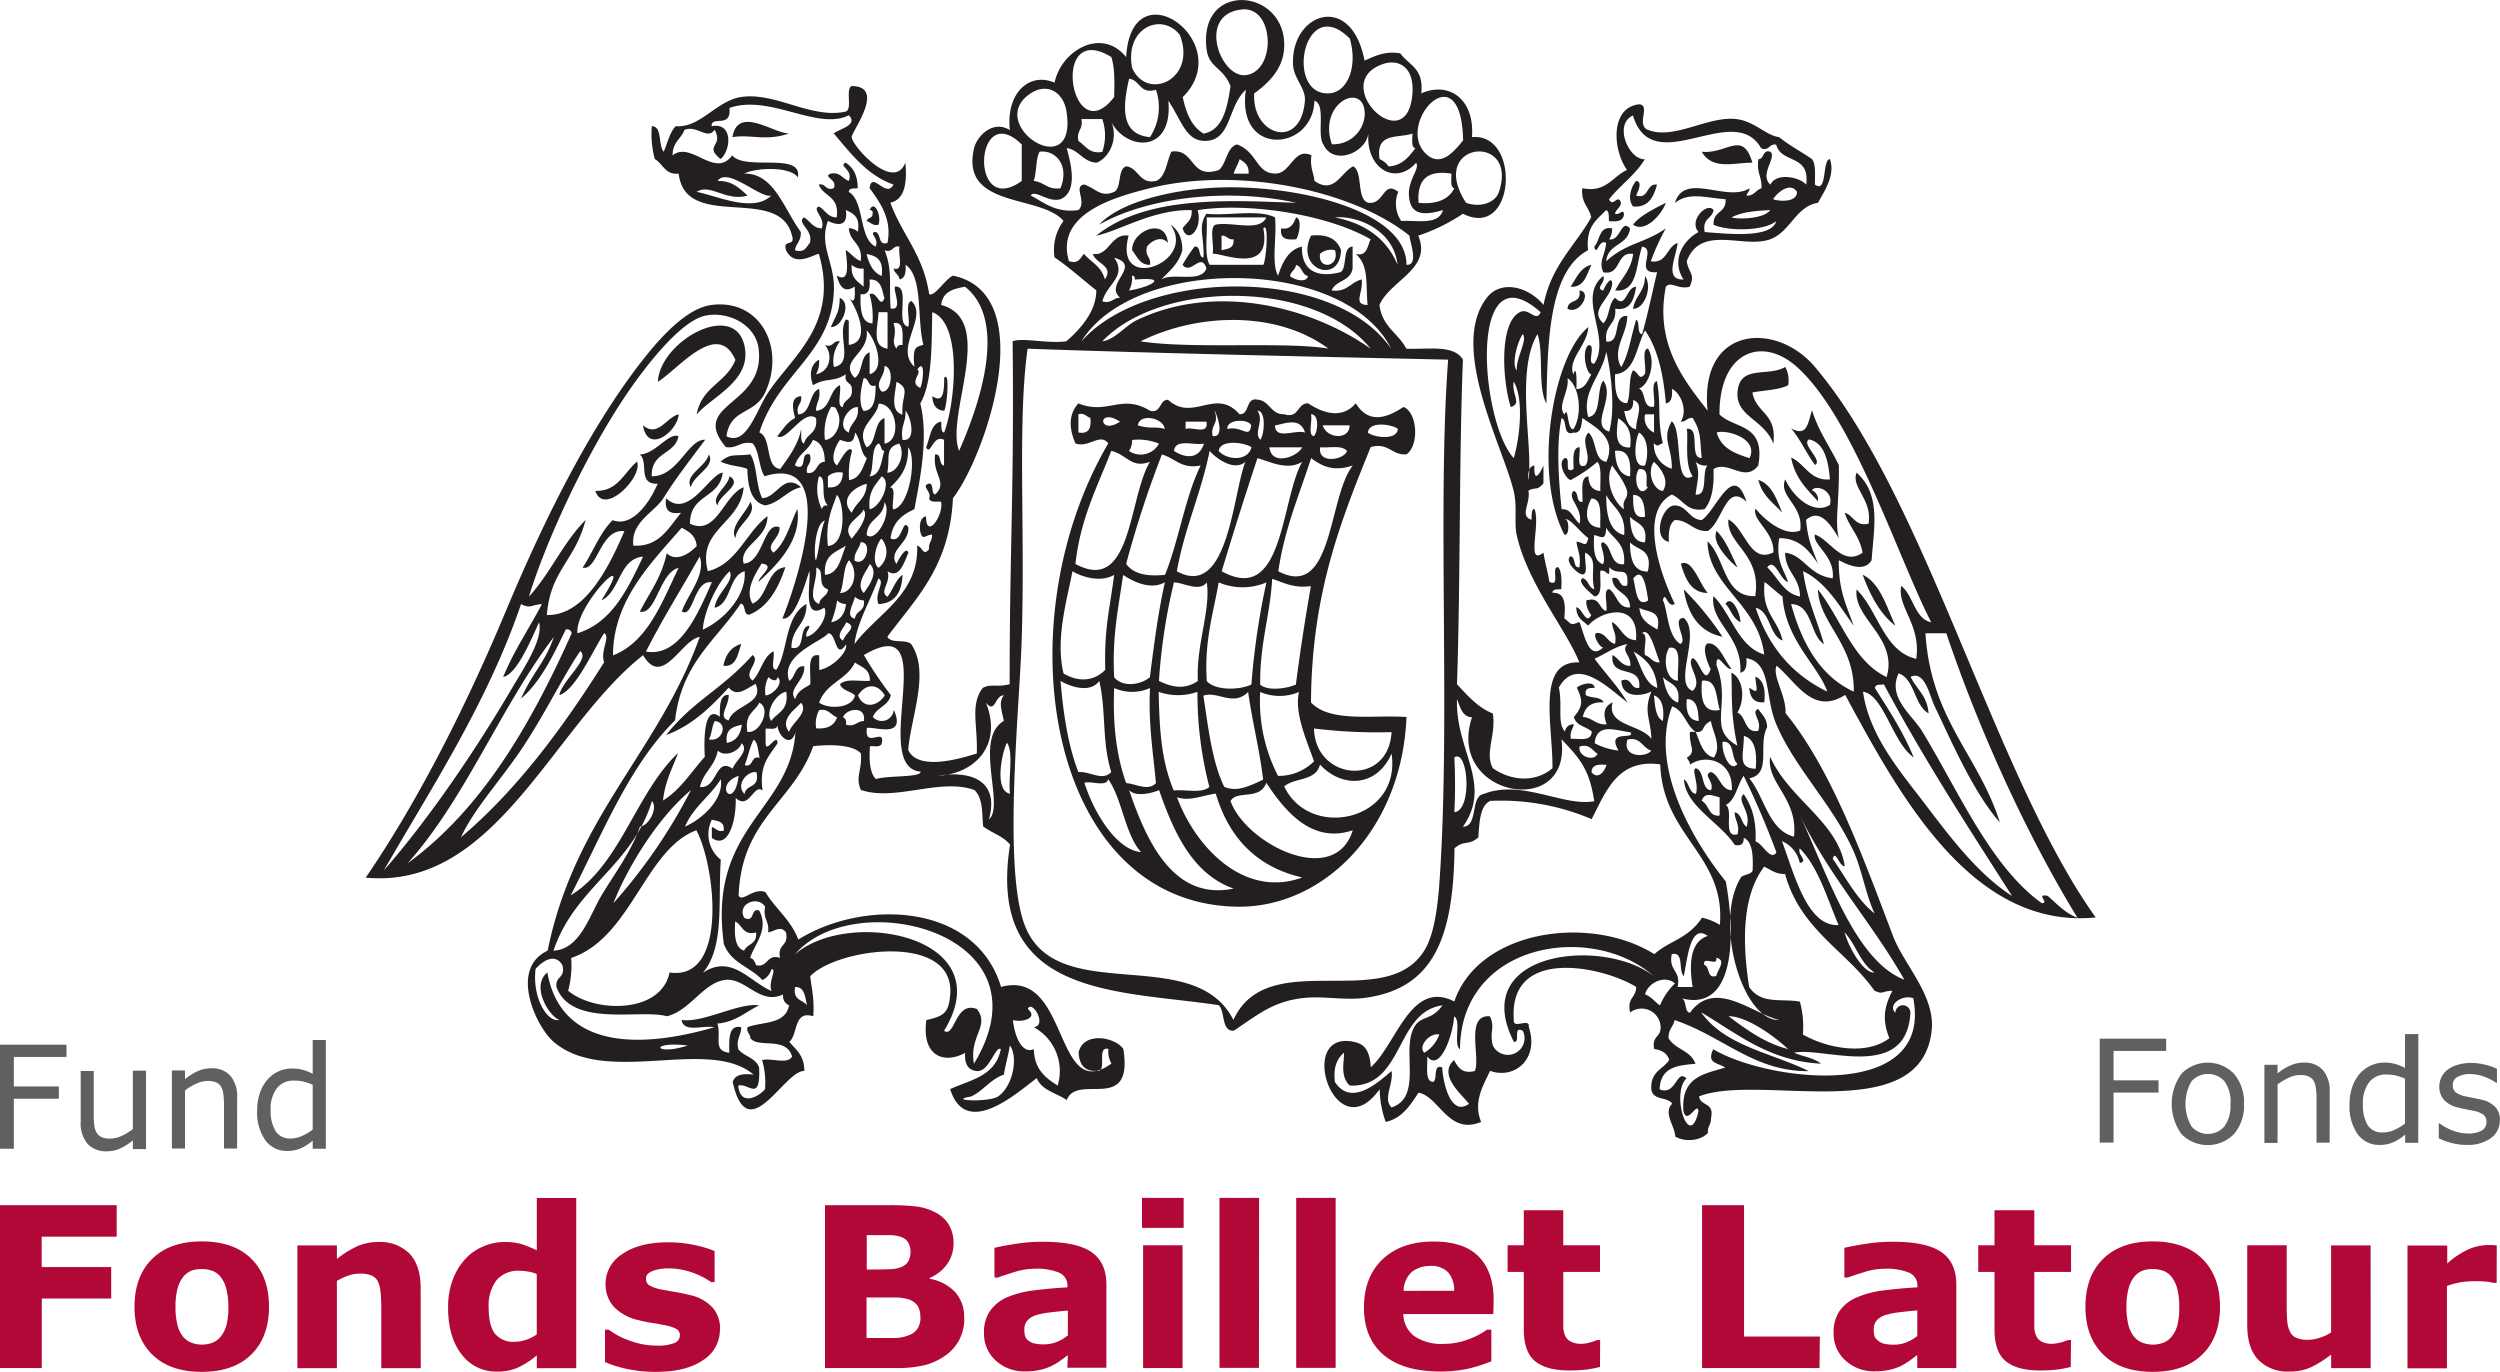 <svg id="Logo_FBL" xmlns="http://www.w3.org/2000/svg" viewBox="0 0 500 274.37"><defs><style>.cls-1{fill:#b20838;}.cls-2{fill:#5f6062;}.cls-3{fill:#231f20;fill-rule:evenodd;}</style></defs><title>logo</title><path id="FBL" class="cls-1" d="M33.34,270.15h-15v6.07H32.24v6.29H18.36v13.91H10V263.85H33.34Zm30.46,14q0-6.06-3.51-9.56t-9.94-3.5q-6.35,0-9.89,3.47t-3.56,9.59q0,6.06,3.53,9.55t9.92,3.48q6.39,0,9.92-3.48t3.53-9.55m-9.69,6a3.7,3.7,0,0,1-1.65,1.21,5.85,5.85,0,0,1-2,.37,5.94,5.94,0,0,1-2.22-.4,4,4,0,0,1-1.67-1.24,6,6,0,0,1-1.1-2.38,14.31,14.31,0,0,1-.37-3.49,14.08,14.08,0,0,1,.42-3.74,6.26,6.26,0,0,1,1.15-2.33,4.11,4.11,0,0,1,1.7-1.23,6,6,0,0,1,2-.3,6.09,6.09,0,0,1,2.12.36,3.8,3.8,0,0,1,1.69,1.28,6.37,6.37,0,0,1,1.09,2.34,14.2,14.2,0,0,1,.4,3.62,14,14,0,0,1-.39,3.67,6.27,6.27,0,0,1-1.15,2.26m40-9.68c0-3.09-.75-5.39-2.23-6.94a8.28,8.28,0,0,0-6.22-2.32,10.43,10.43,0,0,0-4.3.88,20.29,20.29,0,0,0-4,2.51v-2.71h-7.9v24.56h7.9V279a11.43,11.43,0,0,1,2.4-1.11,7.2,7.2,0,0,1,2.17-.36,5.89,5.89,0,0,1,2.35.38,2.62,2.62,0,0,1,1.28,1.18,6.31,6.31,0,0,1,.53,2.18,29,29,0,0,1,.15,3v12.18h7.89Zm31.12-18.06h-7.89v10.46a26,26,0,0,0-2.89-1.19,11.73,11.73,0,0,0-3.62-.47,10.62,10.62,0,0,0-4.24.91,10.32,10.32,0,0,0-3.6,2.54,12.73,12.73,0,0,0-2.48,4.15,15.64,15.64,0,0,0-.91,5.55c0,3.91.9,7,2.69,9.31a8.63,8.63,0,0,0,7.16,3.46,10.08,10.08,0,0,0,4.09-.79,17.08,17.08,0,0,0,3.8-2.45v2.56h7.89Zm-7.89,27.28a8,8,0,0,1-2.12,1.07,7.06,7.06,0,0,1-2.27.4,4.7,4.7,0,0,1-4-1.64q-1.24-1.62-1.24-5.25a8.41,8.41,0,0,1,1.54-5.37,5.62,5.62,0,0,1,4.66-1.93,9.31,9.31,0,0,1,1.67.15,6.78,6.78,0,0,1,1.75.5v12.07m36.67-1a6.45,6.45,0,0,0-1.48-4.34,8.67,8.67,0,0,0-4.59-2.54c-.94-.23-1.86-.43-2.79-.58s-1.79-.31-2.59-.47a8.22,8.22,0,0,1-2.78-.92,1.58,1.58,0,0,1-.59-1.34c0-.65.43-1.14,1.3-1.49a8.79,8.79,0,0,1,3.2-.52,14.21,14.21,0,0,1,4.54.75,15.31,15.31,0,0,1,4,2h.68v-6.22a22.11,22.11,0,0,0-4-1.2,25.14,25.14,0,0,0-5.28-.55c-3.88,0-6.93.78-9.17,2.35a7,7,0,0,0-3.36,5.9,6.77,6.77,0,0,0,1.61,4.6,9.71,9.71,0,0,0,5,2.72,24.69,24.69,0,0,0,2.73.56c1,.15,1.78.29,2.37.43a8,8,0,0,1,2.49.78,1.4,1.4,0,0,1,.66,1.29,1.63,1.63,0,0,1-1.12,1.52,8.48,8.48,0,0,1-3.43.51,15.23,15.23,0,0,1-3.32-.35,19.48,19.48,0,0,1-2.78-.87,13,13,0,0,1-2.2-1.06c-.52-.33-1-.63-1.36-.91H131v6.48a23.24,23.24,0,0,0,4.29,1.36,27.08,27.08,0,0,0,5.94.6c4,0,7.07-.77,9.34-2.32a7.11,7.11,0,0,0,3.41-6.14m48.84-2.18A7.35,7.35,0,0,0,201,281.2a9.11,9.11,0,0,0-5.06-2.63v-.18a8.19,8.19,0,0,0,3.52-2.8,7.15,7.15,0,0,0,1.25-4.17,7.23,7.23,0,0,0-.91-3.62,6.52,6.52,0,0,0-2.77-2.53,11.55,11.55,0,0,0-3.62-1.15,45.48,45.48,0,0,0-5.76-.27H175v32.57h14.22a23.6,23.6,0,0,0,5.84-.61,12.4,12.4,0,0,0,4.23-2.05,8.78,8.78,0,0,0,2.62-3.09,9.23,9.23,0,0,0,.95-4.22m-10.76-13.39a4.35,4.35,0,0,1-.35,1.84,2.73,2.73,0,0,1-1.49,1.31,5.94,5.94,0,0,1-2.2.43c-.94.05-2.07.07-3.4.07h-1.31v-6.88h.79l3.84,0a7.19,7.19,0,0,1,2.28.39,2.57,2.57,0,0,1,1.44,1.2,3.59,3.59,0,0,1,.4,1.62m2,13.26a4.27,4.27,0,0,1-.5,2.08,3.41,3.41,0,0,1-1.79,1.46,7.62,7.62,0,0,1-2.82.57h-5.68v-8.11h1.84c1.25,0,2.45,0,3.59,0a9.92,9.92,0,0,1,2.71.31,3.6,3.6,0,0,1,2,1.25,4,4,0,0,1,.61,2.4m29.41,10.1h7.81V279.71c0-2.94-1-5.11-3-6.49s-5.23-2.06-9.71-2.06a34.38,34.38,0,0,0-5.63.45c-1.88.3-3.22.56-4.05.77v5.93h.72c.64-.25,1.7-.6,3.17-1.06a14,14,0,0,1,4.15-.69,12,12,0,0,1,4.9.78,2.81,2.81,0,0,1,1.66,2.8v.14c-2.32.13-4.55.33-6.71.61a19.22,19.22,0,0,0-5.42,1.4A8.11,8.11,0,0,0,208,285a7.48,7.48,0,0,0-1.2,4.4,7.2,7.2,0,0,0,2.36,5.53,8.36,8.36,0,0,0,5.87,2.16,13.71,13.71,0,0,0,2.73-.25,10.67,10.67,0,0,0,2.4-.77A12.15,12.15,0,0,0,222,295l1.57-1.16Zm0-6.42a7.64,7.64,0,0,1-2.13,1.26,6.5,6.5,0,0,1-2.4.48,8.32,8.32,0,0,1-2.19-.21,3,3,0,0,1-1.19-.64A1.84,1.84,0,0,1,215,290a4.62,4.62,0,0,1-.13-1.23,2.67,2.67,0,0,1,.62-1.87,3.9,3.9,0,0,1,1.8-1.08,16.82,16.82,0,0,1,2.82-.54c1.24-.15,2.4-.27,3.46-.35V290m23.16-27.61h-8.33v6h8.33Zm-.22,9.47h-7.89v24.56h7.89Zm15.31-9.47H253.9v34h7.89Zm15.31,0h-7.89v34h7.89Zm31.6,20.45c0-3.79-1-6.69-3-8.72s-5-3-9-3q-6.48,0-10.22,3.56c-2.49,2.37-3.72,5.58-3.72,9.63s1.31,7.26,3.93,9.48,6.4,3.32,11.33,3.32a26.2,26.2,0,0,0,5.22-.48,30.53,30.53,0,0,0,5-1.56v-6.32h-.88a15,15,0,0,1-3.7,1.92,13.35,13.35,0,0,1-4.83.91,9.77,9.77,0,0,1-6-1.54,5.7,5.7,0,0,1-2.2-4.42h18Zm-18-1.86a5.09,5.09,0,0,1,1.64-3.79A5.83,5.83,0,0,1,296,276a4.68,4.68,0,0,1,3.61,1.26,5.51,5.51,0,0,1,1.23,3.71Zm39.3,9.84h-.65a6.8,6.8,0,0,1-1.39.48,6.31,6.31,0,0,1-1.6.27,4.46,4.46,0,0,1-2.26-.46A2.43,2.43,0,0,1,323,289.9a4.72,4.72,0,0,1-.34-1.73c0-.64,0-1.39,0-2.26V277.2H330v-5.34h-7.35v-7h-7.89v7h-3.24v5.34h3.24v11.48c0,3,.74,5.12,2.25,6.36s3.77,1.86,6.82,1.86a28.69,28.69,0,0,0,3.49-.18,23.14,23.14,0,0,0,2.68-.52Zm43.94-.7H358.81V263.85h-8.4v32.57H373.9Zm19.49,6.3h7.8V279.71c0-2.94-1-5.11-3-6.49s-5.23-2.06-9.7-2.06a34.59,34.59,0,0,0-5.64.45c-1.87.3-3.22.56-4.05.77v5.93h.72c.65-.25,1.69-.6,3.18-1.06a13.91,13.91,0,0,1,4.15-.69,12,12,0,0,1,4.89.78,2.8,2.8,0,0,1,1.67,2.8v.14c-2.32.13-4.55.33-6.72.61a19.15,19.15,0,0,0-5.41,1.4,8,8,0,0,0-3.42,2.69,7.48,7.48,0,0,0-1.21,4.4,7.21,7.21,0,0,0,2.37,5.53,8.34,8.34,0,0,0,5.86,2.16,13.81,13.81,0,0,0,2.74-.25,11.08,11.08,0,0,0,2.41-.77,14.63,14.63,0,0,0,1.77-1.07l1.57-1.16Zm0-6.42a7.7,7.7,0,0,1-2.14,1.26,6.45,6.45,0,0,1-2.39.48,8.32,8.32,0,0,1-2.19-.21,2.91,2.91,0,0,1-1.19-.64,1.78,1.78,0,0,1-.66-.92,4.2,4.2,0,0,1-.14-1.23,2.72,2.72,0,0,1,.62-1.87,3.86,3.86,0,0,1,1.82-1.08,16.25,16.25,0,0,1,2.81-.54c1.24-.15,2.39-.27,3.46-.35V290m30.75.82h-.66a9.21,9.21,0,0,1-3,.75,4.44,4.44,0,0,1-2.26-.46,2.45,2.45,0,0,1-1.09-1.21,4.72,4.72,0,0,1-.34-1.73c0-.64,0-1.39,0-2.26V277.2h7.35v-5.34h-7.35v-7H408.9v7h-3.25v5.34h3.25v11.48c0,3,.74,5.12,2.24,6.36s3.77,1.86,6.82,1.86a28.46,28.46,0,0,0,3.49-.18,23.74,23.74,0,0,0,2.69-.52ZM454,284.15q0-6.06-3.52-9.56t-9.93-3.5c-4.24,0-7.53,1.16-9.9,3.47s-3.56,5.52-3.56,9.59,1.18,7.22,3.54,9.55,5.66,3.48,9.92,3.48,7.56-1.16,9.92-3.48,3.53-5.51,3.53-9.55m-9.69,6a3.79,3.79,0,0,1-1.66,1.21,5.77,5.77,0,0,1-2,.37,5.94,5.94,0,0,1-2.22-.4,4.11,4.11,0,0,1-1.67-1.24,6.34,6.34,0,0,1-1.1-2.38,14.31,14.31,0,0,1-.37-3.49,14,14,0,0,1,.43-3.74,6.26,6.26,0,0,1,1.15-2.33,4.15,4.15,0,0,1,1.69-1.23,6,6,0,0,1,2-.3,6.17,6.17,0,0,1,2.12.36,3.78,3.78,0,0,1,1.68,1.28,6.22,6.22,0,0,1,1.1,2.34,14.25,14.25,0,0,1,.39,3.62,14.05,14.05,0,0,1-.38,3.67,6.43,6.43,0,0,1-1.15,2.26m39.8-18.26h-7.9v17.41a9.16,9.16,0,0,1-2.36,1.09,7.61,7.61,0,0,1-2.23.38,5.81,5.81,0,0,1-2.34-.38,2.4,2.4,0,0,1-1.26-1.19,5.3,5.3,0,0,1-.57-2c-.07-.82-.12-1.85-.12-3.09V271.86h-7.89v16q0,4.56,2.2,6.9a8.13,8.13,0,0,0,6.26,2.35,10.09,10.09,0,0,0,4.32-.86,23.24,23.24,0,0,0,4-2.53v2.71h7.9Zm25.23,0c-.25,0-.56-.06-.91-.07l-.93,0a10.08,10.08,0,0,0-3.55.74,16.38,16.38,0,0,0-4.51,2.95v-3.6H491.5v24.56h7.89V280a16.27,16.27,0,0,1,2.78-.74,18.44,18.44,0,0,1,3-.21c.49,0,1.11,0,1.86.08a7,7,0,0,1,1.61.26h.69Z" transform="translate(-10 -22.81)"/><path id="FundFonds" class="cls-2" d="M443.24,233H432.71v5.87h9v2.46h-9v10h-2.77V230.55h13.3Zm15.56,10.56a8.78,8.78,0,0,0-2-6,7.33,7.33,0,0,0-10.51,0,10.3,10.3,0,0,0,0,12.06,7.35,7.35,0,0,0,10.51,0,8.71,8.71,0,0,0,2-6m-2.71,0a7,7,0,0,1-1.2,4.46,4.35,4.35,0,0,1-6.6,0,9.06,9.06,0,0,1,0-9,4.44,4.44,0,0,1,6.62,0,7,7,0,0,1,1.19,4.51m19.84-2.34a6.47,6.47,0,0,0-1.33-4.39,4.86,4.86,0,0,0-3.86-1.53,6.63,6.63,0,0,0-2.7.58,10.7,10.7,0,0,0-2.54,1.59v-1.73h-2.63v15.62h2.63V239.7a11.88,11.88,0,0,1,2.25-1.35,5.59,5.59,0,0,1,2.25-.54,4.16,4.16,0,0,1,1.71.3,2.1,2.1,0,0,1,1,.87,3.65,3.65,0,0,1,.45,1.48,14.13,14.13,0,0,1,.14,2v8.89h2.62Zm17.73-11.62H491v6.77a10.19,10.19,0,0,0-2-.81,8.41,8.41,0,0,0-2.18-.26,6.35,6.35,0,0,0-2.62.57A6.49,6.49,0,0,0,482,237.5a7.94,7.94,0,0,0-1.53,2.64,10.48,10.48,0,0,0-.56,3.54,9.63,9.63,0,0,0,1.64,6A5.3,5.3,0,0,0,486,251.8a6.73,6.73,0,0,0,2.66-.54,9.65,9.65,0,0,0,2.37-1.53v1.64h2.62ZM491,247.52a10.22,10.22,0,0,1-2.15,1.29,5.62,5.62,0,0,1-2.26.49,3.39,3.39,0,0,1-3.05-1.44,7.74,7.74,0,0,1-.95-4.24,6.76,6.76,0,0,1,1.24-4.36,4.12,4.12,0,0,1,3.43-1.54,8.77,8.77,0,0,1,1.84.18,11.29,11.29,0,0,1,1.9.65v9m19-.65a3.78,3.78,0,0,0-1-2.75,5.47,5.47,0,0,0-2.82-1.43c-.4-.1-.9-.2-1.5-.31l-1.63-.34a4.71,4.71,0,0,1-1.91-.8,1.79,1.79,0,0,1-.59-1.45,1.77,1.77,0,0,1,1-1.65,5,5,0,0,1,2.43-.55,8.25,8.25,0,0,1,2.83.52,9.44,9.44,0,0,1,2.44,1.24h.14v-2.81a11,11,0,0,0-2.39-.83,11.94,11.94,0,0,0-2.82-.34,8.82,8.82,0,0,0-2.71.39,5.73,5.73,0,0,0-2,1,4.36,4.36,0,0,0-1.21,1.52,4.48,4.48,0,0,0-.4,1.82,3.94,3.94,0,0,0,.88,2.59,5.3,5.3,0,0,0,2.9,1.6c.49.14,1.05.26,1.65.37l1.46.29a4.91,4.91,0,0,1,2,.81,1.81,1.81,0,0,1,.54,1.4,1.87,1.87,0,0,1-1,1.76,5.5,5.5,0,0,1-2.71.56,8.73,8.73,0,0,1-2.92-.55,10.77,10.77,0,0,1-2.78-1.49h-.13v3a13,13,0,0,0,2.43.9,11.33,11.33,0,0,0,3.18.42,7.74,7.74,0,0,0,4.83-1.37,4.27,4.27,0,0,0,1.77-3.51M23.3,231.74H10v20.82h2.77v-10h9v-2.46h-9V234.2H23.3Zm15.9,5.2H36.57v11.67A10.36,10.36,0,0,1,34.31,250a5.6,5.6,0,0,1-2.23.53,4.33,4.33,0,0,1-1.74-.28,2.23,2.23,0,0,1-1-.9,3.55,3.55,0,0,1-.48-1.44,16.93,16.93,0,0,1-.11-2v-8.9H26.14v10.14a6.34,6.34,0,0,0,1.37,4.42,4.92,4.92,0,0,0,3.83,1.5,6.41,6.41,0,0,0,2.69-.56,12.5,12.5,0,0,0,2.54-1.61v1.73H39.2Zm18.23,5.49A6.44,6.44,0,0,0,56.1,238a4.82,4.82,0,0,0-3.85-1.53,6.71,6.71,0,0,0-2.7.57,11.14,11.14,0,0,0-2.55,1.6v-1.74H44.38v15.62H47V240.9a11.38,11.38,0,0,1,2.25-1.35A5.41,5.41,0,0,1,51.5,239a4.16,4.16,0,0,1,1.71.28,2.11,2.11,0,0,1,1,.87,3.74,3.74,0,0,1,.46,1.48,16,16,0,0,1,.13,2v8.89h2.62Zm17.74-11.62H72.54v6.76a10,10,0,0,0-2-.8,8.41,8.41,0,0,0-2.18-.26,6.47,6.47,0,0,0-4.84,2.19A8.11,8.11,0,0,0,62,241.34a10.41,10.41,0,0,0-.57,3.53,9.72,9.72,0,0,0,1.64,6A5.3,5.3,0,0,0,67.51,253a6.57,6.57,0,0,0,2.67-.54,9.9,9.9,0,0,0,2.36-1.53v1.63h2.63Zm-2.63,17.91A9.67,9.67,0,0,1,70.4,250a5.53,5.53,0,0,1-2.27.51,3.39,3.39,0,0,1-3-1.45,7.79,7.79,0,0,1-1-4.23,6.74,6.74,0,0,1,1.24-4.36,4.12,4.12,0,0,1,3.44-1.54,8.8,8.8,0,0,1,1.83.18,11.29,11.29,0,0,1,1.9.65v9" transform="translate(-10 -22.81)"/><path id="Logogram" class="cls-3" d="M167.82,49.51c-4.85,1.6-7.42.13-11.33.72,1.07-6.36,8.11-.77,11.33-.72m192.66,5.84c-1.94-6.61-5.07-1.68-10.13-2.19,2.18,3.76,6.53,2.15,10.13,2.19M337.23,59c-.91,1-1.88,3.55-.6,5.11,3,.25,4.08-1.81,4.77-4.38-2.21-.28-1.57,3-4.17,2.19.16-.45,1.47-2.81,0-2.92m5.95,4.38c-2.68,1.29-5.64,2.92-6.55,4.38,2.35,1.64,5.61-1.87,6.55-4.38M183.93,64.83c.37,0,.71.11.59.73,0,1-1,.67-1.19,1.46.82.23,1.15,1,2.39.73.61-2-.93-5.07-1.79-2.92m85.3,1.46c-.55,1.28-1.11,2.53-3,2.19-.27,2.28,1.28,2.33,3,2.18.46-.5,1.32-4.06,0-4.37m-25.65,5.1c-.44-5.3-7.25-2.45-7.16,1.47,1,1.22,1.56,3,3.58,2.91.24-1.75-1.09-1.58-.6-3.65.84-1.1,2.9-2.3,4.18-.73m28.63-1.46c-3.31,6.73,5.74,10,6,2.93-.85-2.37-2.89-3.27-6-2.93M274,73.58a3.34,3.34,0,0,1,3-.72c1,3.46-3.44,4-3,.72m54.28,2.19c-2.19.48-3,2.69-4.17,4.38,2.75.21,3.21-2.39,4.17-4.38M339,78c0,3.2-2,3.91-2.38,6.57,2.26.07,3.94-4.37,2.38-6.57m-13.12,2.92c.45,2.74-2.28,1.59-2.38,3.64,2.46,1.33,5-3.47,2.38-3.64m-149.71,7.3c2.19.15,4.27-4.76,1.78-5.84-.09,3-.61,3.13-1.78,5.84m-26.84,17.5c2.94-3.6,11.2-6.74,9.54-13.86-2.1-9-16.87-.84-17.3,7.3,4.07-2.46,11.92-12.55,15.51-4.37-1.8,4.61-6.77,5.33-7.75,10.93M367.05,96.2c-3.5,2.08-9.18-.57-9.55,5.11-.31,4.84,5.41,5.45,7.16,10.22.8-6.1-3.43-6-4.18-10.22,2.39-.48,5.19-.46,7.16-1.46a5.69,5.69,0,0,0-.59-3.65M198.84,98.39c0,3-.26,5.08-2.38,3.65.07,1.85.87,2.83,2.38,2.92.58-1,1.15-8.14,0-6.57m-53.08,7.29c-2.42.49-4.17,4.75-7.16,2.19.91,5.87,6.83,1.33,7.16-2.19m6,8c-.56,2.51-5,4.11-3.58,6.57.55-2.51,5-4.11,3.58-6.57m8.35,0c-3.35.42-3.9-.27-6,1.46,2.27,1,4.08.86,5.36,1.46.08,3.81.89,6.7,3.59,7.29,2.94-.53,4.32-3,7.15-3.64-3.49-3-4.82,2.12-7.75,2.19-1.29-2.32-1-6.63-2.39-8.76m-22.67,1.46c-2.6,2.16-3.84,6-8.34,5.84,1.72,5.22,9.58-2.8,8.34-5.84m18.5,2.92c-.31,2.09-3.79,4.07-2.39,5.83.36-2.25,5.23-4.19,2.39-5.83m205.77.73c.77,3.19,3,4.58,4.77,6.56-1.13-2.74-2.1-5.68-4.77-6.56m-2.37,4.38c-2.64-8.24-6,1.68-8.95,3.65-2.52-.1-2.86-2.83-5.37-2.92s-4.65,6.54-1.2,7.29c-.12-2.09.15-3.71,1.2-4.37,2.8,0,3.64,2.35,6.55,2.19,3-1.7,3.65-9.81,7.77-5.84m-199.23,0c-.81,2.19-4.27,5-3,7.29.27-2.86,4.53-4.64,3-7.29m191.46,18.23c-1.63-1.87-3.13-7-5.36-5.83.9,3,2,5.8,5.36,5.83m31-3.65c1.54,4.2,3.51,7.88,6.56,10.22-1.82-3.85-3-8.47-6.56-10.22m-35.79,2.93c.85,5.28,3.32,8.59,7.76,9.48a60,60,0,0,0-7.76-9.48m8.36,2.91c1.09,1.1,1.48,3,3,3.65-.08-1.9-1.77-5.57-3-3.65m-196.84,8q-2.9.84-3.58,4.38c2.61.27,2.87-2.33,3.58-4.38m202.8,6.56c.22,2.62.85,3.63-1.2,2.19.12,2.06,1.05,3.11,3,2.92.28-2.78-.25-4.55-1.79-5.11M210.17,232.63c-1.1,5.47-6.11,6.14-10.14,8,3.15,10.13,13.61.54,17.31-2.19,1.1,2.54,3.95,2.94,6,4.38,2.17-5.52,13.39,2.89,11.33-10.22-1.77-2.49-8.08-3.48-8.95.73.15,2.49,1.28,3.8,3.58,3.65,2.35.44-.15-5,2.39-4.38a4.72,4.72,0,0,0,.6,2.92c-11.51,8.27-8.37-19.11-22.08-15.32-5.07-16.85-27.47-17.63-40.55-9.48-1.51-4-4.56-6.11-6.57-9.49-2.4-.95-4.59,2.09-5.36.73.54-15.38,10.95-18.7,14.91-29.91,2-.24,7.66-.63,9.54,1.45.27,3.41-1.18,4.69,0,7.3,6.87,2.34,15.79-2.44,22.67,0,1.91,1.64,1.51,5.42,1.79,7.3,1.71,1.31,4,1.92,5.37,3.64-4.88,30.77,21.94,29.08,41.75,32.11,1.31,1.31.47,5.27,3,5.1,4.86-3.23,8-6,14.31-6.57,3.87-.36,8,.54,11.93,0,13.51-1.84,17.7-11.64,17.9-29.91,2-1.73,2.77-.44,4.77-2.18.21-3.15.35-6.38,2.38-7.3a46.16,46.16,0,0,1,20.28,3.65c2.94-5.66,5.21-12.12,13.72-10.95.51,14.47,13.05,18.09,11.93,32.1a12.11,12.11,0,0,0-3.57-1.45c-2.85,4.29-6.4,4.51-9.55,7.3-12.77-8-35.09-4.92-40,9.47-8.73-4.5-11.58,8.63-16.7,13.14-.24-3.85-1.61-4.73-3.58-5.11-11.49-2.2-3.48,22,5.36,9.49a19.89,19.89,0,0,0,1.2,6.56c3.22-.68,4.88-3.27,6.56-5.84,4.12.72,6,8.59,12.53,5.84-1.7-4.06.56-7.5,1.78-10.21,4.89,1.77,9.88-2.36,7.75-8.76.27-2-3.24.57-3-1.45-1.07-14.91,18.16-10.54,24.47-6.57,0,2.26-1.88,2.08-1.2,5.1a3.8,3.8,0,0,1,6,2.19c.59,2.92-1.78,2.2-1.19,5.11,1.39.24,2.57.75,3,2.19-1.21,1.94-3.76,2.22-3.58,5.84.27,2.36,3.19,1.45,4.18,2.91-1.88,1.89.6,4.57.6,6.57,2,1.2,5.13.85,6.55-.73-.13-1.38.68-1.61.61-2.92.73-3.32-2.1-2.3-2.39-4.37,12.08-4.76,44.32,6.41,46.52-13.14.79-7-5.55-13.17-7.75-19-6.1-16.05-12.34-33.32-21.47-44.51.14-3.61-2.7-7.37-1.8-9.49,3.95,3.23,7.21,10,13.73,5.84,11.21,20.81,25.63,46.91,50.1,44.51C408.75,177.74,395.33,122.61,373,96.21c-7.83-9.27-23.19-8.2-21.48,8.74-4.43-5.79-10.67-13.14-8.35-24.8,1-1.19,2.5.65,4.77,0,1.16-2.62-.22-2.67-.59-5.11,2.87-7.44,11.33-2.42,16.7-4.38,4-1.45,5.12-6.59,9.54-7.29,1.33-2.39,3.51-5.55,2.39-8.75-1.59.15-.47,7-3,5.1,0-1.94.22-4.16-.6-5.1-2.16-1.5-4.53-2.73-6.56-4.38-2.8-.38-5-3.36-8.94-3.65-5.61-.42-12.13,4.22-17.31,2.19-2.41-1,.67-5-1.79-5.11-5.74.68-5.28,9.08-2.37,13.13-2.92,1.3-4.18,4.62-8.95,3.65-.3,3,1.35,3.69,1.78,5.84-3.25,5.75-8,9.6-9.53,17.51-3.05-3.69-8.54-5.07-11.33-1.46-7.65,9.84,3.15,29.55,5.35,38.67.76,3.13.07,6.27.6,8.75,2.1,9.67,10.18,19.35,12.53,25.53-8.71-.39-5.25,12.66-5.37,21.16-3.32,2.86-8.11,2.64-11.93,0-1.66-3.12.7-6.65,0-10.94-3-1.2-5-3.55-7.16-5.84.71-21.13.41-46.18,1.19-64.93-1.84-3.09-7.07-2-11.32-2.19-1.62-3.13-4.82-4.32-5.38-8.75,2.22-5,10.58-7.22,7.76-13.86a37.35,37.35,0,0,0,8.94-4.38c10.54,5.3,11.63-16.28,1.8-15.32.59-7.53-4.49-11.22-10.14-8.76.58-5.09-2.55-5.64-4.18-8-3.2-.52-5.09.58-7.16,1.45-2.65-13.84-14.72-9.52-14.31.74.11,2.84,2.59,4.8,2.38,7.29-.8,10-10.63,7-10.14-1.46,4.06-2.95,6.17-6,6-10.21-.51-11-17.28-12.06-15.51,1.46.48,3.62,3.32,3.54,4.77,7.29-.66,4.54-1.58,8.77-5.37,9.49-2.31-1.31-3.5-4-4.18-7.3,11-10.86-10.28-26.33-11.32-8-4.84-6-12.92-1.45-14.32,5.11-5.07-2.18-9.74,2.1-8.94,9.49-3.43-2.13-6.62,1.28-7.16,3.65C202,64.58,218.2,61.64,222.7,67a9.71,9.71,0,0,0-1.79,7.29c2.89,1.92,6.73,5.39,8.35,6.57,0,4.12-3,7.62-6,10.21-3.77.52-8.67-.79-10.74,0,.34,29.31-.62,42.58-.59,68.58-2.71.69-3.58-.17-5.37.73-2.57,3.36-1,7.33-1.2,13.13-3.23,1-11.75,3.59-13.72-.72.59-6.81,4.38-15.53.6-21.16-1.12-1.06-3.95,0-4.77-1.46,5.66-7.67,12.46-13.94,13.12-27.72,6.52-8.45,17.6-40.85,0-44.51-1.61.73-3.85,4.49-4.77,3.65-1.15-7.84-5.43-11.83-7.75-18.24,2.7-.59,3.43-3.58,3-8-2.31,5.88-10.55-3.22-10.74-5.11-.09-1,7-10.16,0-10.22-1.29.62.22,4.65-1.19,5.11-6.91,1.52-14-3.93-20.88-2.92-5,.74-8.17,6.23-13.12,5.84-1.19,1.23-1.64,3.35-2.39,5.1-1.17-1.23-.22-5.06-2.38-5.1a19,19,0,0,0,.59,6.57c1.62.94,2.13,3.24,4.77,2.91,1.39,11.69,20.18,2.08,22.67,12.41.74,2.36-1.93.55-1.19,2.91,1.66,3.55,5.55.84,6.56.73,4.08,14-5.3,20.46-10.14,27.73-2.42,3.63-4.3,10.79-8.34,8.75.77-5.62,5.67-4.27,7.74-8.75,4.11-8.86-.89-18.76-10.73-17.51-4.53.58-9.3,5.54-12.53,9.48-10.91,13.36-20.48,32.32-28.63,51.81-8.55,20.44-18.1,38.77-28,53.25,26,2.47,37.34-30.22,55.48-44.5,3.87,6.67,7.63-3.09,11.33-3.65-8.31,23.14-25,36-30.42,62.75-7.78,3.63-2.28,15.26,1.19,18.23,10.49,9,31-1.1,40,6.57-2-.23-3.67-.12-4.18,1.46,3,13.58,10.31-2.37,14.32-2.19,0-3.2-1.7-4.24-3-5.84,1.79-1.46.79-6.34,4.78-5.11.29-3.27-.31-5.47-.6-8,5.3-5.63,29-8.83,28,3.65-.28,3.63-1.22,4.33-4.77,5.11-1,7.55,3.84,8.75,7.75,6.56-.15,2.37.71,3.51,2.39,3.65,2.51.12,3.67-5.21,4.77-4.38M152.92,48.78c1.87,3.29-2.21,3.06,1.19,5.84,2.09-1.7,2.58-7.42-1.79-6.57-.07-2.25,4,.57,3.57-3.65,8.07-2.82,17.62,4.62,23.87,1.46,2,2-2.08,2.77-3,3.65,3.45,4.05,6.68,8.37,11.93,10.21-1.48,2.92-4.31-2.9-4.77.73,2.55,3.42,4.43,6.53,3.58,10.94-1.92.65-1.24-1.89-2.39-2.19-1.53.18.82,1.26,0,2.93-3.43-1.65-2.14-9.06-5.36-10.95.09-.85,1.08-.62,1.79-.73,0-2.73-1-4.18-2.39-5.1-1.62.66,1.59,1.35.6,3.64-1.25-.42-1.71-1.81-3.58-1.46-1.77.64,1.38,1.1.59,2.92-1.69.6-1.54-1-3-.73.93,2.51,4.17,2.19,3.58,6.57-1.82,0-2.32-1.54-3.58-2.19-1.44.67,1.35,2.15.6,4.38-1.82,0-2.33-1.54-3.58-2.19-1.52,1.19,1.93,2.44,1.19,5.1-.72.83-1.08,2.09-3,1.46.25-1.39,1.28-1.83,1.19-3.65-3.5-4.81-5.37-11.77-11.33-11.67,2.4-1.21,9.15-1.48,10.74.74,1-5.13-10.53-1.22-13.13-4.38-3.52,4.74-8.19-3-11.93,0,0-2.67,1.7-3.28,2.39-5.11,2.47-1,4.61,2.08,6,0M259.09,37.84c-5.07.53-9.8-12.33-.6-13.14,6.45-.56,6.81,12.48.6,13.14m-22.67-1.46c-1.53-8.13,6-11.18,9.55-6.57,3.45,8.91-6.57,13.35-9.55,6.57m39.36,5.1c-8.93.43-5.06-20.23,4.18-10.95,1.65,5.71-.49,10.78-4.18,10.95m-42.94.73c-8.68,11.28-13-15.62-.59-8,.71,2,.65,5,.59,8m59.65-.73c-1,13.58-16.87-1.94-6-5.83,3-1.09,6.37.31,6,5.83M240,50.24c-5.71-.54-5.59-5.63-4.18-11.67,2.21.21,2.15,3.2,5.37,2.18A10.93,10.93,0,0,1,240,50.24m-16.7-5.11c2.29,14.79-16.62,2.55-7.16-3.65,3.41-2.23,6.57-.17,7.16,3.65m2.38,19.7c-4.48.61-6.77-1.45-9.54-2.92.89-1.27,3.51,1.5,6,.73,3.36-1.53,2.18-6.64,1.2-10.21,2.48.36,3.27,2.8,6,2.92,2.49-1,4.29-4.61,3-8,3.11,5.68,12.3,6.12,11.33-4.38,2.73,4,3.53,8.34,7.75,8,4.87-.36,4.15-7,7.76-10.21-2,13.59,13.43,12.32,13.71,2.19,2.37.76.42,6.79,1.79,8.76,2,4.31,8.42,1.73,9-2.19-.52,7.12,5.57,10.46,9.54,5.84.92,1.39-2.35,3.9-1.19,8,.87,2.92,4.19,2.15,6.56,1.46-.85,3.09-5.13,2-8.35,2.19a6.24,6.24,0,0,1-.59-5.84c-3.08-2.36-2.76,2.63-6,2.19-2.4-.7-1-6.11-3-7.29-2.46,1.19-3.82,5.73-7.76,2.91-.18-1.71-.94-2.73-.6-5.1-3.48-1.7-4.13,3.61-7.15,3.64-3.92.06-3.6-4.31-7.75-5.83-2.07.62-2.07,3.79-3.58,5.1-5.86,2.06-4.76-4.39-9.54-3.65-.94,2-1.1,5-3,5.84-3.4.77-3.49-2.54-6-2.91-1.79.48-.91,4.24-2.39,5.1-2.74,1.18-3.56-.55-6-1.46-2.34.3.59,3.47-1.2,5.11m57.26-19a6.27,6.27,0,0,1-6.57,5.84c-2.91-8.51,6.77-12.78,6.57-5.84m12.53,8c-6.94-5.78,6.79-21.3,7.15-2.93-1.65,2-4.25,5.34-7.15,2.93m27.44,75.87c1,.53,1-3.44,0-2.92.84-.74,3.31,2.73,4.76,3.65-.51,2.12-.89.82-2.38.73.19,1.71.94,2.74.6,5.11-1.37.22-.67-2.11-1.79-2.19-1.26.88,1.16,3.4,2.39,3.64,1.32-.09.25-3.09.59-4.37,2.64,1.43.9,3.72,1.79,7.3-1.22-.22-1.17-2-2.38-2.19-1.16.75,1.56,2.89,2.38,3.64,1.71-.09,1.1-3,1.19-5.1,1.31-.47,1.9,2.06,1.79-.73,1.87,2,4-.69,3.59,3.65-1.84.54-1.15-2-3-1.46.2,3.15,3.48,2.55,3.58,5.84-2.55.19-2.6-2.67-4.18-3.65-1.31.09-.25,3.09-.59,4.38-1.46-.42-1.27-2.83-3.59-2.2-1-.31.06,2.72.6,2.92-1,2.28-1.88-1.49-3-1.45,0,2.13,1.36,2.7,2.38,3.64,2.53-3,10.23-5,9.56,2.92-2.52-.09-3-2.63-4.78-3.65,0,1.72,1,2.15.59,4.38-1.54-.29-1.79-2.18-3.57-2.19-1.14.07.37,2.84,1.19,2.92-3,2.84-3.82-3.08-4.77-5.11-1.88.82-1.58.35-3-.73.45-4.28-.6-5.13-2.39-5.11.1-.85,1.09-.61,1.79-.72.08-1.8.09-3.52-.6-4.38-1.58-.23.56,4.09-1.78,2.91-.32-2-.88-3.78-1.19-5.83-3.55,2.76-.52-5.64-1.8-8.75-.7.12-.5,1.32-.6,2.18-2.44-.82-.14-3.23-.6-5.83,1.4-.82,1.61.15,3-1.46V115.9c-.47,1.2-2,4-1.8,0-1.05.18-1.36,1.26-1.2,2.92,1-6.6-2.69-21.58,1.8-29.19,1.32,3.74,0,10.66,1.79,13.87.26-11.72.33-26.41,8.34-30.65-.52-4.77,1.78-6.09,3.59-8,.69.12.5,1.33.59,2.19,1.48.11,2.9.13,3-1.46-.26-1.08-.77.28-1.8,0,.22-1,1.06-1.15,1.2-2.19-.59-2-1.59,1.06-2.39-.73,2.26-2.84,5.22-4.81,7.16-8-3.18.17-6.32-6.95-2.38-8.76,3.92,13.11,20.16-3.17,25.65,6.57,1.68.6,1.54-1,3-.73,1,3.85,6.83,1.85,6,8-1.32-1.55-6-2.48-7.16,0-2.29-2.07,1.36-5.47,0-6.57-1.62-.52-1.2,1.45-2.39,1.47-.45,2.75.74,3.48.61,5.83-1.14.32-1.5,1.57-3,1.46.11-.59.59-.73.59-1.46-4.51,2.88-13-3.41-14.91,2.92,2.85-2.25,6.24-1,10.14-.73.16,2.88-2.56,2.23-2.4,5.11,3.12,1.36,10.15,1.22,12.53-.73-1,3.46-9.4,2.56-14.31,2.18-.52-2.82,1.45-2.59,1.78-4.37-1.27-1.79-5.09,2.14-3,4.37-2.85,1.45-5.65,5.46-3,9.49-4,.11-1.43-4.6-1.2-7.3-2.19.72-2.13,4.21-5.36,3.65a44.83,44.83,0,0,1,3-6.56c-4.28,3-7.87,2.85-11.92,6.56.37-3.68,4.3-3,4.77-6.56-1.82-2-1.87,2.56-4.18,2.18a3.84,3.84,0,0,0,.6-2.18c-2.65-.56-2.4,2.41-3.58,3.65.52,2.15.9-1.7,2.39-.74-.27,2.63-1.53,3.54-.6,5.84,3.64.81,2.51-4.22,6-3.65-.46,3.35-2.4,4.87-3.59,7.3,4.55.45,4.09-5.22,5.37-8.75,3,.45-1.74,5.47,3,5.1-1,4.11-1.86,8.43-3,12.4-1.1-.11-.36-2.47-1.18-2.91-1,3.13-1.49,7-3,9.49-2-3.5,1.28-6.69,1.2-10.22-3.05-.31-1.05,5.54-4.18,5.1-.47-3.48,2.12-3.23,1.78-6.57,3,.5,3.74-1.75,4.19-4.37-2,0-2,4.62-4.19,2.19-1.34,1-1.13,4-2.38,5.11-3-2.72,1.6-4.81,1.79-8-.18-1.74-1.61.81-1.79,1.46-1.78-.48.58-1.56,0-2.92-5.45,4.35,1.69,12.27-1.79,17.51-1.66.33.47-4-1.2-3.65-1.33,1-.55,5.49.6,5.84-.76,1.25-1.23,2.87-3,2.92.08-1,.1-5.28-.6-2.92-1.2-3,2.78-5.85,3-9.48-7.05,5.61-11.21,29.37-4.76,41.58M333,97.66c4.1-.34,4.23-5.53,6-8.76,2.49,3.52,3.68,8.63,4.17,14.6,1.06-.18,1.36-1.26,1.2-2.92,1.69.74,3.25,4.24,1.79,6.56,1.06.1,1.26-.89,2.38-.73,1.76,2.88,1.4,4.17,1.8,8-2.65.07-.11-6.19-3-5.84.41,1.75-.56,7,1.19,9.49-3.85,2.26-1.86-8.9-4.17-11-2.1,3.58.09,5.11,0,9.49a5,5,0,0,1-3.58-5.11c.78.88.94.28,1.79,0-1.18-4.79-.29-7.62-1.19-12.4-1.33.31-.25,3.59-.6,5.11-2.34.42-1.52-3-3-3.65,2-.55,3.52-5.39,1.79-8-1.33.32-.23,3.6-.59,5.11-1.22,1.47-1.17-.32-2.38-.73-.95,1.53-.41,4.84-1.19,6.57-2.31-.1-2.45-2.85-2.4-5.84M225.68,51c-.43-2.23,1-2.14.6-4.37h4.18a10.1,10.1,0,0,1,0,6.56c-2.58.48-3.35-1.25-4.78-2.19m-11.33,8c-10.6,7.66-9.47-16.6,0-7.29V59m71.57-4.37c-.87-5.45,3.81-4.11,6.57-5.11,0,1.15-.3,2.78.59,2.92-1.32,1.77-2.69,3.5-5.36,3.65a4.34,4.34,0,0,0-1.8-1.46m23.87,6.56c-.74,2.2-3.74,3.19-6.57,2.19-8-12.23,10.63-14.27,6.57-2.19M216.74,59c.62-1.67.37-4.4,1.18-5.84,3-.42,6.08,2.5,4.18,7.3-2.5.39-3.33-1.27-5.36-1.46m40-1.46c.31-1.08.88-1.83,1.19-2.91.88.63,1.9,1.09,1.79,2.91h-3m37,5.84c-.38-5.09,2.23-6.53,6.56-5.84.05,1.16-.29,2.79.6,2.92-1.24,2.38-3.71,3.24-7.16,2.92m-134.2-1.46c-1.62-1.43-3.09-3-6-2.92,2-2.91,8.58,3.59,10.74,2.92-3.59,3.55-11,0-14.92-.73,2.67-1.77,5.94,2,10.15.73m109.75,1.46c-12.94-.49-29.92-1.6-40,6.57,4.61-.94,11.53-5.35,19.09-5.11.15,2.12-1.13,2.51-1.8,3.65,1,3.31,4.09.08,3-3.65,9.39-1.55,25.49.6,34.6,5.83-.67,1.37-.71,3.52-3,2.92,2.7,2.24,2,6.09,2.39,10.22-3.05-.09-.81-2.42-1.19-5.11-2.16.53-3,2.64-6,2.19.88-2.1,3.76-1.74,4.19-4.38V72.13c-2.11.09-1,4.14-2.39,5.1-3.73,1-7.86.49-7.75-5.1-2.67.62-3.87,3.05-4.77,5.83-1.39-2.45-.21-8-.6-11.67-3.39-1.69-9.34-.25-13.72-.73-1.8,2.59-.37,4.72-.6,8.75-1.12-.07-.41-2.4-1.79-2.18a35.19,35.19,0,0,0-2.39,3.64c1.66,2.18,3.71-2.69,4.78.73-1.13,3-6.56.74-9,2.19,1.59-1.71,3.45-3.09,4.17-5.84,0-2.72-1-4.18-2.37-5.1,5.51,7.44-11.55,14-8.36,2.19-3.59-.55-3.93,4.21-7.16,3.64.56,2,4.32,2.38,2.39,5.11-.64-2.62-2.76-3.43-4.17-5.11-.72.83-1.09,2.09-3,1.46C221,65.63,232.72,62.26,240,60.45c17.64-4.39,40.52.36,51.89,9.49.08,1.26,1.94,6-.59,5.83,0-11.37-24-16.56-40-15.32-8.13.63-17.54,3-21.47,7.3,9.83-5.58,26.09-7.37,39.37-4.38m95.43-.73c.68-1.16,3.37-3.59,4.77-1.46,0,2.42-4.36,1.76-4.77,1.46M179.16,86.72c-1.85,3.11,1.74,8.78-2.39,9.49A6.43,6.43,0,0,1,178,91.09c-1.43-.3-1.29,1.34-3,.73,1.69,2.05.92,5.36-1.8,5.84a4.79,4.79,0,0,0,.6-2.92c-1.68.91-2,3-1.19,5.11,2.77-1.6,4-.51,6.56-2.19-.43,2,1.18,1.47,1.19,2.92.28,2.29-1.6,1.93-1.79,3.65-1.32-.09-.25-3.1-.6-4.38-2.2,1-1.84,5-4.77,5.1,0-1.71,1-2.14.6-4.37-2.08.86-1.52,5-4.17,5.1-.5-2.05.83-1.89.59-3.64-2.21.17-1.67,2.58-1.19,4.37-1.57.76-2.48,2.32-3.58,3.65,1.93,1.2,5.21-5.54,7.75-3.65.44,3.22-1.93,3-2.38,5.11-.81-.22-.5-1.83-.6-2.92-.47,3.09-2.78,6.06-4.17,8-3.11-.33-1.63-6.28-4.18-7.3,3.84-12,14.47-15.64,14.91-28.45.2-5.55-3.06-8.89-1.19-13.86,1.61.81,4.11,1.42,3.58-2.19,1.41.71,2.93,1.28,2.39,4.37a2.57,2.57,0,0,0-1.79-.72c.18,2.93,2.8,2.89,2.38,6.56-1.24-.42-1.92-1.53-3-2.19.2,2.34,1,6.76-1.79,5.11.57,2.25,1.5,3.57,3.57,2.19.1,2,.12,3.76-1.18,2.19,1.36,1.7,4.78,8.9,0,9.48V87.45c.11-.63-.24-.69-.6-.73M356.31,66.29c2.08-1.11,4.88-1.32,7.75-1.46-1.34,1.8-6.5,1.88-7.75,1.46m-66.8,9.48c-2.29-5.47-6.73-8.31-12.53-9.48,4.69-.39,11.77,2.61,12.53,9.48m-26.25-9.48c-1.32,3-6.92.77-10.15,1.46-1.33.54-.22,4.09-.58,5.83,1.53-.35,11.92,4.54,10.14-5.1,1.14-1.43.61,6.17,0,7.29H251.93c-1.17-2-.36-6.37-.6-9.48h11.93m-76.35,6.56c1.68.61,1.55-1,3-.72-.36,1.5,1,5.07-1.2,4.37.21,1,1.05,1.15,1.2,2.19,1-.18,1.35-1.25,1.19-2.92,3.59,2.42,2.23,10.88,3.58,16-1.48.46-2.22.33-1.79,4.39-4.1-3.76,2.82-9.94-.6-13.14-1.33.31-.24,3.6-.6,5.11-2.74-.29.36-7.74-2.38-8-1.35-.44,1.71,5-1.19,4.37-.33-5.06.39-7.59-1.2-11.67M186.32,78c-1.64-.67-2.5-2.3-3-4.38,1.92.33,3.47,1.11,3,4.38m44.14,5.11c.91-3.54,5-5,2.38-8.76,5.71,1.62-2.18,5.23,1.19,8-1.4,0-1.75,1.26-3.57.73m-47.73-2.92c-1.12-1.05-2.63-1.63-2.38-4.38a2.88,2.88,0,0,0,2.38.73v3.65M268,78c.21-1,1.05-1.15,1.2-2.19,1.21.22,1.16,2,2.39,2.19-.26,1.62-3.17.57-3.59,0m-32.21,2.92a4.79,4.79,0,0,0,.6-2.92c.51-.13.56.29.6.73,7.39-.64,2.61,1.63-1.2,2.19m-53.68.73c1.57.22,2-1,1.79-2.92,2.69-.22,2.57,3,3,3.65-.89,2.41-1.45-1.52-3-.73a16.09,16.09,0,0,1,.59,5.84c-2.29-.1-2.44-2.85-2.38-5.84m44.14,9.48c10.61-17.28,52.75-17.07,62,1.46-11.37-16.67-49.19-16.14-62-1.46M203,80.15c8.65,6.85,2.86,23.7-1.18,32.83-2.82-7.17,7.56-26.15-3.59-29.18.33-2.78,2.55-3.22,4.77-3.65m27.45,10.94c11.6-12.22,42.32-12.55,53.68,1.46-11.28-8-30.33-13.43-46.53-5.83-2.68,1.25-4.4,3.92-7.15,4.37m81.71,13.14c2.32-.74.09-2.52.59-5.11,2.1,3.65,1.16,11.39,0,15.32-6.78-7.42-9.25-42.19,5.37-29.19-.86,2.17-2.32-1-4.17,0-4.22,2.17-3.43,13.94-1.79,19M187.51,92.55c-3.2-.49-2-4-1.79-7.3h1.79v7.3m-1.79,51.07c3.06-.15,4.64-2.1,4.78-5.84-1.38,1-1.93,3-3,4.38-1.77-1.06.79-2.84,0-5.1,2.34,1.56,3.21-1.51,4.17-3.65-.4-1.59-2,1.38-2.38,2.19-1.79-2.71,2.58-4.11,2.38-7.29-1.22-2.16-1.15,3.39-3.57,2.18.44-3.35,2.45-4.78,4.77-5.83,1.09-5.8,2.89-14.35,1.19-21.16,2.39-4.13,2.25-11.36,2.39-18.25,6,2.1,4.69,18,2.38,24.08-.69-.11-.5-1.33-.6-2.19-2.1.35-2.18,3.17-3,5.11.87,1.94,1.33-2.68,3.58-1.46v5.11c-1.12-.08-.41-2.41-1.78-2.19-.59,4.05,2.62,5.53,0,8-.86-.17-.21-2.18-1.2-2.19-1.79.48.57,1.56,0,2.92.18,1,1.49.6,2.38.72.6,2.63-3,7.79-3,2.92-1,.18-1.35,1.26-1.19,2.93.52,2.11.89.81,2.39.72.07,1.31-.73,1.54-.6,2.92-1.21,1.46-1.17-.32-2.38-.73.38,9.8-8,13.61-12.54,19.7.54-4.33,3.14-8.56,4.78-13.13,1.47.7-.82,2.8,0,5.1m-34.59-32.83c-3.48-.24-5.44,7.37-10.74,7.3-.08-5,4.54-4.18,5.36-8-1.91-.85-4.63,3.55-7.75,3.65,1.87,1.47-.55,6,3.58,5.84-1.55,3.71-5.1,8.82-9,7.29-2.54,2.48-3.93,6.38-6,9.49,3,.77,3.5-7.87,8.35-7.29-3.22,7.51-8,16.93-15.51,16.77.73-9,5.57-10.67,7.75-19-4.39,4.35-7.11,10.75-11.33,15.32,3.22-10.65,11.51-29,20.28-41.58,3.18-4.56,10-13.49,14.92-14.59,4.53-1,10.11,1.7,10.73,6.56,1.47,11.56-14,10.84-6.55,19.7,2.3.39,2.91-1.3,5.36-.73,1.36,1.49,1.21,4.83,2.38,6.57,14.52-4.51,7.11,19.58,3.58,28.45,2.35.43,4.25-6,5.37-9.48.42,1.82-1.61,10.23,3,7.3.93,1.66-1.5,5.43-3.58,5.83-.17-1.18.56-1.26.59-2.19-2.29.12-.58,5.13-3.58,4.38,0-4.14,3.09-4.49,3-8.76-4.43,2.54-3.65,9.51-6,13.14-1.3.12-.27-2.59-.6-3.65-2.11,1.07-2.51,4.22-4.17,5.83-2.08-1.48,1.73-3.81,0-5.1-6.25,7-11.74,9-17.3,16,5.21-1.9,8.95-5.6,12.52-9.49,1.64,1.93,3.22.41,5.37-.73,1.87,4-4.48,4.23-5.37,7.3-2.29-.64.11-2.93,0-5.11-1.84-.07-1.77,2.21-1.78,4.38-3.07-2.45-3.23,4.08-3,8-2.69,3-4.91,6.64-8.36,8.75.42-3.87,1.89-6.46,3-9.49-8.41,7.95-11.54,22.37-21.46,28.46,6.38-12.38,11.72-26,20.87-35,1.31-11.53,8.32-16.09,13.12-23.35,1.13.09.42,2.41,1.79,2.19,3.7-1.56,5.71-5.17,7.16-9.48-3.83.42-3.46,6-6.56,7.29-1.73-2.63.79-6.31,1.79-8,3,.29-.54,2.5-.6,3.64,3.56-3.25,8.68-8.26,7.76-14.58-1.47,3.07-2.36,6.84-4.78,8.75-1.78-1.52,1.5-3,1.2-5.1-3.15-1.22-3.22,7.1-7.16,7.29-1-3.61,4.73-4.76,4.77-9.49-4.32,3.24-6.09,9.57-11.93,11-2.23-8.41,6.54-9.45,7.16-16.78-4,1.53-5.39,9.82-10.74,7.29,0-6,5.89-4.95,6.56-10.21-2.55.15-6.84,9.41-11.33,5.11-.42,2.7.95,3.22,3,2.91-2.54,3-4.33,6.87-9.55,6.57-.56-4.72,4.21-6.66,6-9.48,2.36-3.8,5.33-7.64,8.36-11.68m87.08-19.7c11.59-5.74,27.3-6.12,37.57,1.46-8.63-1.46-27.54.14-37.57-1.46M189.3,92.55c-1.26-1.67.26-2.58-.6-5.1,2.14-.43,1.82,2.15,1.8,4.37-.7-.11-1.07.16-1.2.73m-8.36,5.84c-3.3-3.53,3-4.77,2.39-9.49,1.56,1.37,4.06,7.77.6,8.76V93.28c-1.91.59-1.35,4.19-3,5.11m132.42-1.46c-1.15-1.46.26-6,1.2-7.3,1,1.25-1.35,4.64-1.2,7.3m-97.82-4.38c24.85.89,54,1.52,84.1,2.19-2.23,29.58.55,73-1.78,105.06-.36,4.78-1.09,10.11-3,13.14-7.85,12.55-31.34-1.1-38.17,13.86-7.87-15.6-35.46-2.34-41.75-19-4.37-11.54-1-43.63-.6-56.9.75-22.52-.88-43.4,1.19-58.37m130.63,59.1c-2.71-1.45-2.64-7.19-3.58-8.76.52-2.15.88,1.7,2.39.73-2.5-5.05-7.49-18.28-.6-21.88,2.22.92,3,3.6,6.56,2.92,1.41-1.67,1.94-4.44,1.78-8,2.91-1.88,6.27,2.82,8.95-.73,1.53-8.43-4.78-7.28-7.75-10.22-.09-12.51,8.46-15.81,15.51-9.47,11.29,10.13,20,37.69,26.84,51.06-3.37-.74-3.55-5.38-6-7.29-.86,4.22,4,7.72,3,14.59-6.52-1.51-7.61-9.66-11.93-13.86-.71,5.79,8.33,9.66,6,17.5-6.75-3.17-9.12-11.7-13.73-17.5.17,6.61,7.37,10.92,7.16,20.42-6.52-3-10.27-9.32-12.53-17.51,4.33.06,3.69,6.2,6.57,8-1.39-4.86-3.41-9-4.18-14.59,4.57,2.19,7.17,6.79,10.14,10.94-1.77-4.85-3-7.16-3-13.13,1.93,1,5.16,2.44,6.57,0,.46-6.49,1.92-13.13-3-17.51-1.18,2.93,3.17,5.34,2.39,10.21-2.69.62-3-1.71-4.77-2.19.94,3,3,4.6,3.57,8-4.08,2.79-6.55-2.68-9.54-3.65-.51,2.12,4.07,4.25,3.57,8.76-4.89-.6-5.77-4.74-9.53-5.11.13,4,2.89,4.72,3,8.75-3.27-.61-4.43-3.81-6.56-5.83,1.54-2.07,2.58,2.64,4.17,2.91-.89-2.54-2.49-4.24-1.78-8.75,4,0,5.95,2.45,7.75,5.11-1.41-3.67-2-4.82-2.38-8.76,3-2.68,5.33,1.74,6.56,3.65-.86-3.23.12-7.19,0-14.59-1.76-3.69-4.06-6.72-5.37-11-.87,2.8-1,5.32-4.18,3.65,1.84,2.14,3.07,5,4.78,7.3,1.67-.93-2.87-4.18-1.19-5.11,3,.66,3.84,4.06,4.17,8-4,.33-5-3.16-7.76-4.38.78,4.16,3.17,6.34,5.37,8.75a2,2,0,0,0-1.19-2.18c.66-1.23,4.39-.07,3.58,2.91-3.13,2-7.19-1.33-8.94-5.1-1.43,3.47,3.73,5.14,3,10.22-3,1.28-7-2-8.94-4.38-.73,2.37,3.77,4.61,3.58,8.75-4.72,2.41-5.67-4.91-9-6.57-.42,5,6.67,6.85,5.37,15.32-6.37.25-6-7.78-9.55-10.94.16,9.06,10.11,12.44,11.34,22.62-5.26-1.6-6.51-8.08-10.15-11.68-.75,5.32,5.85,7.93,5.38,15.32,1-.17,1.36-1.25,1.2-2.91,5.08.9,3.62,7.53,5.95,13.13,3.69,8.82,11.42,16.26,15.51,25.53,1.75,4,2.33,8.31,4.18,12.4-3.5-2.76-5.71-7.12-8.36-10.93.54-2,1.34,1.66,2.4,1.45-1.35-8.85-11.24-13.46-14.92-21.88-.79,5.35,5.6,8.23,4.77,16-5.09-1.3-5.87-7.91-8.94-11.67,4.57-.91,1.65-6.58,3.57-10.22-.06-1.87-1.08-2.56-1.79-3.65-1.61.67.84,2.28,0,4.38-2.79.51-2.35-2.95-4.17-3.65,1.56-2.52,1.3-6.72-1.19-8,.18,4.43-.21,8.21,1.19,14.6-6.2-3.4-1.1-8.21-4.17-16.06-.05-3.26,1.75,1,3,.74-1.67-2.22-2.65-5.35-4.78-5.11-1.29.72.09,4.21.61,5.11-1.22,3.61-2.15-1.7-3.59-2.19-1.53,1.31,2.24,4.55,0,6.56-4.08-1.37,1.83-11.48-1.79-14.59-2.59.08.81,4.59-.59,5.11m8.34,19.69c2.49-.37,1.64,3.35,3,4.38-1.33,1.82-3.19-1.9-3-4.38m-26.84-64.93c-1.45-5.14,2.81-8.41,3.59-13.13,1,4.29,1.83,11.58.59,16-4-1.23,1.34-6.78-1.19-10.21-1.43,1.88-.24,7-3,7.29m-141.35-5.1c-1.5-1.83.68-2.87.59-5.1,2,.2,1.48,5.5-.59,5.1m7.75-.73c-2.4-1.09.53-3-.59-3.65,1.68-2.49,1.15,2.65.59,3.65M182.73,105c-1.17-1.52-.45-4.84,0-6.56,1.19,0,.77,2,2.39,1.46,0,2.69-.27,5-2.39,5.1m140.18.73c-1.56-1.72,1-4.6.6-7.29,2.46,1.63,3,7.32,1.18,10.21-1.28.28-1-5-1.78-2.92m-132.41,0c-2.52-.67-1.48-4.06-1.2-6.56,2.94,1.47.91,2.74,1.2,6.56m143.14.73c1.55,1,2.84,2.36,2.39,5.84-3.29.17-2.73-3.24-2.39-5.84m3.59,2.19c-1.59-.25-2-1.91-2.39-3.65,1.3.14,1.89-.59,1.79-2.18,2.33.69.5,3.67.6,5.83m-151.51-5.1c3.52-.1,4.81,7.27,1.19,8v-5.11c-2.22.68-1.51,5-3.58,5.84-2.49-4,2.08-5.71,2.39-8.75M175,110.79a10.63,10.63,0,0,1,1.19-6.56.9.9,0,0,1,1.19.72c1.32,2.16-.18,5.74-2.38,5.84m4.77-1.46c-2.6-1.11-.25-5.21,1.79-5.1.32,2.82-1.52,3-1.79,5.1m10.74,1.46c-.47-2.75.72-3.49.59-5.84,1,1,2.34,6.22-.59,5.84m150.3-1.46a3.18,3.18,0,0,1-1.79-3.65h1.79v3.65m-18.49,15.33c-.56-5.45-1.13-13,0-18.25,1.21.46.16,3.69,2.38,2.92,1.58.22,1.54-1.52,1.8-2.92,2.3,1.73,7,3.86,4.77,8.76-2.55-.29-1.9-4.5-3.59-5.84-1.76,1.88.84,4.57-.59,6.57-2,.75-.93-2.27-1.19-3.65-1.52.08-1.18,2.45-1.2,4.38-2.12,1.13-.35-2.48-1.78-2.19-1.49.94.17,4.09,1.19,4.38a28.53,28.53,0,0,0,5.37-3.65c.92,1.06.52,3.74.59,5.84-1.51-.09-2.31-1.06-2.39-2.92-1.7.1-1.09,3-1.18,5.1-1.39.23-.67-2.1-1.8-2.18-1.39,1.51,2,3.4,1.2,6.56-1.62-1.65-1.72-3-3.58-2.91m37.58-10.22c-2.83-.92-5.62-1.88-6.56-5.11,1.75-.71,8.51,1.13,6.56,5.11M178,110.79c1.42.42,2.78,1.12,3-1.46,1.19,1.23,1,4.19,2.39,5.11-.85,1.88-1.39,4.13-3.57,4.38a16.34,16.34,0,0,1,.59-5.84c-.61-1.4-2.36,1.92-3,2.92-1.64-1.13-.06-4.38.59-5.11m161,5.11c-2.7.68-2-5.25-1.2-6.57,1.77,1,2,4.33,1.2,6.57m-170,0c.65-2.37,2.7-3,3.58-5.11,1.62.45,2.34,2,2.39,4.38-1.83,0-1.44,2.63-3.58,2.19-.25-1.76,1.08-1.59.59-3.65-2.17-.71-.27,3.56-3,2.19m14.91,2.19c1-1.69.2-5.6,1.79-6.57.65.18.4,1.45,1.19,1.46-.65,2.12-.73,4.94-3,5.11m3.58-.73c.62-3-.59-5,2.39-5.84,1.32,2.15-.17,5.73-2.39,5.84m.6,2.92c1.89-1.83,3.69-3.75,3.57-8,1.8,1.89.33,11.94-3,12.41-.34-1.29.72-4.29-.59-4.38M336,118.09c-2.13-.31-2.88-2.33-3-5.11,2.65-.32,3.25,1.87,3,5.11m6.56,2.92c-1.94-.26-3.21-3.73-1.79-5.84,1.23,1.11,3.27,3.66,1.79,5.84m6.56.73c.28-2.62,1-4.22,0-6.57a2.91,2.91,0,0,0,2.38.73c-1.23,1.41.21,6.08-2.38,5.84m-14.31,2.92c-1.95-1.28-4-5.52-2.39-8.76,1.08,1.6,2.33,3,3,5.11.24,1.76-1.1,1.58-.6,3.65m4.76-4.38c-1.83,2.52-3.12-1.77-1.79-3.65,2.59-.28.93,3.52,1.79,3.65m-164-2.19a3.32,3.32,0,0,1,3-.73c-.11,2-1,3.1-3,2.92v-2.19m-1.19,6.57a9.19,9.19,0,0,1-.6-6.57c1.7.09.11,4.15,1.79,5.83-.7-.11-1.06.16-1.19.74m9.54,0c-.38-3.62,1.2-4.86,2.39-6.57,2.19,1-.3,6.25-2.39,6.57m-3.58.72c-2.55-2.83.5-5.15,3-5.83-.07,3.07-2.15,3.68-3,5.83M175.58,132c-.51-4.76.77-7.33,1.79-10.21,1.45,1.29,2.1,10-1.79,10.21m159.26-2.19c-2.84-.66-3.64-3.82-3.58-8,1.27,2.57,3.93,3.46,3.58,8m4.17-3.65c-2.38.49-2.39-1.92-2.38-4.37,2,0,2.28,2.07,2.38,4.37m-8.95,2.2c-3.17-.19-3.16-3.35-1.79-5.84,2.23,0,1.72,3.24,1.79,5.84m-146.73,1.45c.18-3.43,3.32-3.24,3.58-6.57,1.55,2.4-1.79,8.19-3.58,6.57m-3,.73c-2.26-2.82,1.74-4.16,2.38-5.83,1.16,1.45-1.36,4.62-2.38,5.83m158.66.73c-2.39,0-2.85-2.35-3-5.11,1.23,1.42,3.64,1.39,3,5.11m-165.82,3.65c-.51-1.16-.14-7.45,1.8-8-1,2.23-1,5.54-1.8,8m-26.83-6.56c1.37.74,2.77,1.46,3,3.64-1.21,1.33-4,3.38-6,1.46-1,4.84-3.48,7.9-5.37,11.68,3.3.71,3.89-7.78,7.75-8.76-3.37,7-6.18,14.8-13.12,17.51,0-11.19,8-18.84,13.73-25.53m182.51,1.45c1.52.38,2.31,1.24,2.39-1.45,1.32,2.26,3.95,2.94,3.58,7.29-2.86.34-2.3-3.52-4.18-4.38-1.15.08.7,2.44,0,4.38-1.78-.5-2-2.9-1.79-5.84m-143.15,6.57c-1.55-1.25-.26-5.12.6-5.84a4,4,0,0,1-.6,5.84m-4.78-1.46c-.08-1.81.95-2.26,1.2-3.65,2.47-.23,1.11,5.1-1.2,3.65m158.66,2.19c-2.85.08-3.57-2.43-3.57-5.84,1.44,1.64,4.57,1.22,3.57,5.84M175,137.78c-.35-4.07,2.24-4.54,4.17-5.83-1,2.38-1.38,5.61-4.17,5.83m-49.51,11.68c-.56-5.71,12.42-18.46,4.77-6.57,3.78-1.69,3.51-8.35,8.35-8.75-3.13,6.63-6.29,13.22-13.12,15.32m13.71,3.65c3.35-6.62,7.17-12.65,10.74-19,1.28,3.77-2.48,7.65-3.57,11,2.36,1.41,2.33-6.37,6-5.85-2.73,6.2-6.41,15-13.13,13.87M178,141.43c.86-1.86.57-5.14,1.8-6.56,2,2.12,1.05,6.44-1.8,6.56m4.77,0c-1.79-1.78.64-4.53,1.2-5.83,1.92,1.93-.51,4.68-1.2,5.83m-8.94,2.19c-2.56-1-.27-4.64-.6-7.29,2,.64-.11,3.44,2.39,4.38-.18,1.48-1.61,1.43-1.79,2.91m-23.26,5.11c.11-3.18,2.69-9.23,5.36-11.67,1.06,2.05-2.72,4.42-3,7.3,3.37-.74,2.73-6.39,6-7.3.39,5-4.24,9.81-8.35,11.67m189.07-5.84c-2.5,1.6-2.45-2.63-3-4.37,2.09-2.75,2.67,2.51,3,4.37m26.85,8c-.92-4.22-4.25-5.51-3.58-11.68,1.25.91,2.33,2,3.58,2.92.61,8.78,7.25,13.92,8.95,19-6.7-3.24-11.63-8.64-14.32-16.77,3,.73,2.66,5.5,5.37,6.56m-185.51-4.38c-2-.4-.34-2.82,0-4.38a2.53,2.53,0,0,0,1.79.73c.29,2.29-1.6,1.94-1.79,3.65m-4.76.73a19.52,19.52,0,0,0,1.19-4.38,2.5,2.5,0,0,0,1.79.73c-.26,2.11-1.26,3.33-3,3.65m-62-3.65c1.89,1,2,.16,4.18,0-2.57,4.9-5.56,9.25-7.76,14.59,2.61-.47,5.42-7,7.17-10.94.93,3.28-3,9.11-5.37,13.13-7.2,12.28-16.55,26.07-25.65,36.48,8.75-15.31,20.61-33.16,27.43-53.26m227.26,5.11c-1.54-1-3.38-1.71-3.59-4.37,1.53,1,4.53.29,3.59,4.37m-162.84,2.19c-1.8-.89.43-2.79.6-3.65,2.46.91-.23,2.12-.6,3.65M114.14,162.6c4-3.44,6.47-8.63,9-13.87a.91.91,0,0,1,1.2.73c-8.3,18.55-18.09,35.27-32.81,46,11.54-12.88,18.58-31.27,29.22-45.23-1.57,4.89-4.74,7.82-6.56,12.41m61.44-13.14c1.65-.25,1.4,5.51,3.58,2.19.42,1.52-2.85,4.75-5.37,5.11v-2.92c-2.59-.49-1.61,3.39-1.79,5.83-1.19.74-2.55,1.27-3,2.93-1.64-2.06,2.08-3.74,1.79-6.58-1.95-.18-1.73,2.28-3,2.92-1.87-5.22,6.64-7.91,7.76-9.48M339,153.84c-.35-1.29.73-4.29-.6-4.38,1.61-1.45,2.72,4,3.58,5.83-1.49.12-1.84-1.14-3-1.45m-217.11,8c3.19-1.05,6.34-8.21,8.95-12.4,1.33.75-.79,3.36,0,5.83-8.31,13.19-17.38,25.45-28.63,35,2.73-5.91,8.17-11.63,12.52-18.24s7.87-13.87,11.33-19c2.06,1.52-3.51,5.75-4.17,8.75M410,187.4c-4.21-13.57-13.81-20.55-14.91-37.94h4.17c6.9,20.46,16.69,41.38,26.24,56.91-2.43-.91-4.1-2.76-5.95-4.38-2.62-.53.47,1.45-1.19,1.46-10.25-7.34-16.6-22.32-23.87-34.29-2.05-3.39-7.05-6.79-4.77-11.68,3.27,1.12,3.1,6.43,6,8-.27-3.57-2.43-4.82-3.59-7.3,2.84-1.37,3.81,3.83,4.78,5.84,3.59,7.51,7.83,17.36,13.12,23.35m-88.28-27c3.61-6.67,10.37.46,13.73,2.92-1.91-3.26-4.42-5.79-6.57-8.75,2.22-.94,4-2.41,6.57-2.92-1.32,1.54.75,2.15.59,4.37-1.82,0-2.31-1.53-3.58-2.18-.5,5,5.86,1.6,5.36,6.56-1.87.36-1.34-2.24-3.57-1.46,0,3.46,3.94,3.26,6,2.19-1.63,4.11-.17,5.25,0,9.49-2.05-2.94-9.05-2.55-7.75-7.3-1.72.78-2,2.22-1.19,4.38-2.15.19-2.87-1.35-4.77-1.46.43-2.15,1.86-3.07,4.17-2.92-.6-1.21-2.53-.79-3.58-1.46-.27-1.56.85-1.39,1.79-1.46-.25-1.62-3.16-.56-3.58,0,1.32,2.73,1.12,3.77-.6,5.84.49,1.84,2.46,1.86,3.58,2.92-.08,2.08-2.49,1.33-4.17,1.46-.26-1.53.41-1.93.59-2.92a1.67,1.67,0,0,0-1.78,1.46c-1.59-1.82-.45-4.81-1.2-8.76m-139-6.56c16.18-9.5.86,22.4,11.34,23.34,0,1.21-6.56.71-8.95,1.47-1.22-1.18-1.38-3.67-1.19-6.57.94-.06,2.28.35,2.39-.74.58-3-3.56,1.34-3-2.91,1.46-.34,8,2.26,5.37-3.65a2.4,2.4,0,0,1-4.18,1.46c.77-2,3.06-2.1,3.59-4.38a77.31,77.31,0,0,1-5.38-8m162.83,5.1c-2.34.07-3.17-4.32-1.78-6.56,2.76-.47,1.52,4,1.78,6.56m-4.16,1.46c-2.75-1-3.26-4.76-4.77-7.29,2.39,1.44,4.47,3.28,4.77,7.29m-167.61,2.92c1.38-3.91,5.47-4.5,7.15-8,1.24.94,3,1.17,3,3.65-2,.2-4.84-.56-6,.73.55,1.29,2.1,1.34,3,2.19-.5,2.6-5.28,2.84-7.15,1.46m-10.74-1.46a5.69,5.69,0,0,1,.6-3.65c.48.51,1.64,1.14,1.79,0,1.43,1.09-.94,3.65-2.39,3.65m182.51,1.46c-1.84-.65-2.57-2.68-3-5.11,1.22,1.42,3.63,1.39,3,5.11m8.36,1.46c-3.31.65-3.9-2-3.57-5.84,3.13-.43,2.75,3.43,3.57,5.84m-172.37-2.92c1.59-2.43,3.91-2.4,5.36,0-1.39,2.2-4.25,2.81-5.36,0m211.14,12.41c-2.13-5.19-5-9.48-7.75-13.87.09-.85,1.09-.61,1.79-.73,7.94,14.85,16.82,28.55,25.64,42.32-6.63-4.23-12.14-11.42-17.29-18.24-5-6.57-11.26-13.71-12.53-22.62,4.15.61,5.91,10.22,10.14,13.14M164.25,167c-1.31-1.89,1-5.52,3-5.84.56,3.85-1.82,4.11-3,5.84m43.54,19.7c2.11-7.64-3.37-9.83-10.14-8.75,7-.33,13-5.84,9.54-14.6,1.91,2.34,1.77-1.54,3.58-1.46-1.18,1.38-.29,3.45,0,5.11-6.11,3.52.29,17-3,19.7M342.59,167c-1.45-.67-1.58-2.93-1.79-5.11,1.54.55,2.08,2.33,1.79,5.11m-40,21.16c6-8.59-1.56-15.31-1.19-25.53.66,1.62,1.05,3.57,3,3.64-5.3,15.85,20.07,20.58,17.89,4.38,3.69,3.87,5.59,6,6.56,12.4-6.1,1.16-14.5-4.44-22.07-1.46-2.81.46-1.05,6.5-4.18,6.57M349.75,167c-1.91-.09-2.63-1.66-2.39-4.37,2,0,2.28,2.07,2.39,4.37m-190.27,2.19c-.62-3.67,1.5-4,2.38-5.84,2.45,1.15.15,6.24-2.38,5.84m8.34,0c-2-2.55,1.39-4.6,2.39-5.84,1.61,2-1.87,4-2.39,5.84m184.9,5.11c-2.14-.54-2.71-3-3.57-5.11H348c-.25,2.89,1.39,3.93-.59,5.11.12.59.6.72.59,1.45,3-2.19,8.68-.92,8.36,5.11-2.3-.1-2.36-3-4.17-3.65-1.76.62.77,1.84,0,3.65-2-.18-1.22-3.86-3-4.38-1,.11.63,3.05,0,5.11-1.4-.23-1.33-2.26-2.39-2.91.23,5.32,7.25,8.64,10.15,13.12,1.19.25,1.86-.14,1.79-1.45,1.74.79,1.92,3.47,1.78,6.56-.19.82-2,.78-2.38,1.46-5.39,8.82.27,28.67,7.75,28.46-5.41-1.29-12.92-8.37-17.9-1.47-1.23-.19-.55-2.72-1.78-2.92,10.49,2.86,11.07-11.56,8.95-23.34-6.33-7.85-15.41-22.84-10.74-35,2.4.73,2.78,3.9,4.77,5.11,2,.11.92-1.28,3-2.19.32,2.22,2.21,4.95.58,7.3m-179.53-5.84a5.62,5.62,0,0,1,.6-3.65c1.88-.35,2.33,1,3.58,1.46-.6,1.7-2.05,2.35-4.18,2.19m5.37-2.19c.45-1.69,4.64-2.55,4.17.73-1.4,0-1.75,1.25-3.57.73.09-.85-.13-1.3-.6-1.46m-26.84,4.38c.61-1,.59-2.69,1.2-3.65,2.78.31,1.54,4.32-1.2,3.65m3.59.72c-.37-2.87,1.32-3.22,3-3.64-.26,2.11-1.26,3.33-3,3.64m7.15,47.43a3.45,3.45,0,0,0,1.79-2.19c1.14.08-.7,2.45,0,4.38-4.46-1.93-8-7.43-13.72-3.65,4.34-5.15,3-13.95,3.58-22.61a6.48,6.48,0,0,1-1.79-8c1.14.3,2.56.26,2.38,2.19-1.24.31-1.58-.5-2.38-.73v2.19c3.38,2.4,4.92-3.71,4.77-8,2.7,2.54,3.65-3,5.37-1.46-.73-5.26,1.4-7,3-9.49-.06-2.25-2.33,2.26-2.39,0v-2.91c.95-.06,2.28.35,2.39-.73,0,2.1,2.67,4.73,3.58,1.46-1.06,15.73-17.55,18.9-14.32,42.31,1.4,3.89,5.38,4.62,7.76,7.3m166.41-47.43c.36-4.23,4.39-2.49,7.16-2.18,1,1.63-4.95-.72-2.39,3.65a12.78,12.78,0,0,1-4.77-1.47m32.21,5.11c-3.76-.09-2.36-2.85-2.38-6.56,2.15.53,2.66,3.06,2.38,6.56m-202.2-.73c.65-1.63,1-3.65,1.79-5.1.88.62.86,2.35,1.19,3.65-1.84-.55-1.14,2-3,1.45m181.32-2.91c-1,1.44-5.91,1.44-4.76-2.19,2.69-.62,3,1.71,4.76,2.19m-186.69,0c1.3,1.37,4.2.28,4.77-1.47,1.63,1.58-1.4,3.6-1.79,5.11-3.52-2.48-3,4.05-6.56,3.65.69-3,3-4.12,3.58-7.29M212,181.56c-3.2-.66-1.62-8.19-.61-10.22,1.38,2,.22,7,.61,10.22m117.5-8c-.62,1.64-4,.58-3.58-1.45,2.06-.58,2.51.81,3.58,1.45m-28.63,11.68a107.14,107.14,0,0,0,0-10.94c2.74-1.88,3.69,10.63,0,10.94m27.43-8c.09-1.59,1.51-1.57,3-1.46-.43,1.49-1.8,3-3,1.46m-169.39,4.38c-1.87-1.86.53-4.65,2.38-4.38.74,3.33-2.09,2.31-2.38,4.38m-1.19-3.64c-.83,7.18-5.21,1.83,0,0m197.43,5.83c2-1,2.3-4,3.58-5.83a165,165,0,0,1,6.55,15.31c-1.15,1.85-2.81-1.85-4.17-2.19.21-4.38-.83-7.25-2.38-9.48-1.54,1.45,1.59,3.34.6,6.57-1.06-.66-1-2.69-2.39-2.92,0,1.72,1,2.15.59,4.38-3.14.92-.74-4.93-2.38-5.84M147,188.13c1.7-4,5-6,7.16-9.48.65,4-3.75,8-7.16,9.48m-14.32,15.32c2.91-7.4,9-17.23,15.51-22.62a108.55,108.55,0,0,1-15.51,22.62M350.35,183c.59-2,2.4-.94,3.57-.73v3.65c-2.25.31-2.11-2.28-3.57-2.92M120.7,212.94c4.29-12.77,15.7-16.8,19.69-29.92,1.29,1.4-.68,5-2.39,5.11-1.82,5.16-5.05,9.32-7.75,13.86-2.33,3.9-4.26,10.73-9.55,10.95m270.2,5.83C381,215,375.52,197.7,370,185.94c5.92,12.22,14.35,21.36,20.88,32.83m-266.61-4.38c12-4.06,14.72-21.68,25-25.53,3.75,6.89,6.51,30.19-5.36,28.45-1.68,8.29-15,8.1-20.28,3.65a19.5,19.5,0,0,0,.6-6.57m253.49-6.57c-6.28.38-8.83-10.1-11.33-16.78a6.1,6.1,0,0,1,3.57,4.38c1.8-.48-.56-1.55,0-2.92,3.71,3.74,5.43,9.9,7.76,15.32m-17.89,12.41c-1.48-9.51-1.28-18.45,3-24.08,1.32.57,2.33,1.54,4.18,1.46,3.12,11.25,12.18,15.24,17.89,23.35,1.87.82,1.35.06,3.58,0-1.6,3.08-2.13,5.75-.6,9.48-4.72,3.64-12.73,1.91-17.3-.73a19,19,0,0,0-.6-6.57c-3.74-.69-7.73.63-10.13-2.91m-201-13.86c-1.55-2.78,2.75-4.55,4.17-2.2-.47,2.54.9,2.81.6,5.11,1.39-.22,2.46-1.42,3.58,0,.59,2.92-1.78,2.2-1.19,5.11-2.72-.89-2.34,2-4.78,1.46-.26-.65-.52-1.31-1.19-1.46.78-2.69,3.86-5.64,1.79-9.49-1.84-.54-.72,2.53-3,1.47m0,6.57c-1.78-.51-2-2.91-1.79-5.84,1.44.67,1.57,2.93,4.17,2.18.26,2.5-1.78,2.2-2.38,3.66m40,16C210.42,210,179.76,204.29,169,213.67c11.92-14,51.7-4.32,35.79,21.88-1-5.59,3.24-7.51.59-10.94-4.36-1.67-4.36,5.82-6.56,4.37M346.76,218c.72-3.28,1.25-10.61,4.77-8-2.79.92-4,4.11-3,10.21h-3c.67-3.49-1.85-3.08-1.18-6.56,2.5-.63,1.3,3.26,2.38,4.37m38.18-.73c-2.05.3-5-4.54-6-8,2.26,2.33,3.17,6.32,6,8M302,232.63c.15-21.23,26.24-25.54,38.77-14.59-10.23-7.93-37.24-5-28,13.13,1.43.29-.32-3.32,1.8-2.19a3.33,3.33,0,0,1-6,2.93c-.74-2.79.53-3.53-.6-5.85-5-.36-1.83,8.24-3,10.95-2.52.65-3.36-.74-4.17-2.19-3.26,3,1.55,6.87,3,8.75-3.47,2.52-5.1-3.48-5.37-7.29-1.92-.66-.84,2.38-1.79,2.92-1.71-.11-1.09-3-1.19-5.11,2.42,3.22,5.1-3.93,5.37-8,1.52.82-.24,5.65,1.19,6.57M121.9,226.8c-2.47.57-5.49-4.47-4.78-10.22,1.4-1.55,3.87-3.27,5.37-.73.64,2.72-1.48,2.08-1.19,4.38,3,8.19,16.85,4.33,22.07,5.83,4.67-1.07,7.46-7,11.94-7.29,3.93-.22,6.78,5.11,11.32,2.92a2,2,0,0,0,1.19,2.19c-.77,3.91-5.32,3.22-8.34,4.37-.17,1.18.56,1.26.59,2.19,1.58,2.1,7.1-.45,8.35,3.65-.82,1.67-4.15.27-6,.73a16.34,16.34,0,0,1,.59,5.84c-1.55,1.73-5,3.35-5.36-.73,2-.63,4.5,3.51,4.17-3.65-.74-2-3-2.11-4.17-3.65-.44-2.23.61-2.66.59-4.38-2.61-.53-2.39,2.43-2.39,5.11-3.37-.39-1.5-3.16-2.38-5.84,3.55-.27,5.65-2.32,8.35-3.64-4.12-.59-11.14,3.56-15.5,2.92.41,2.64,4.34,1,6.56,1.45-13,3.8-30.48,5.37-33.41-10.94-3.35,2.67.29,8.69,2.39,9.49m229-11c-.43-2,2.81.53,2.39-1.46,2.05.53.39,2.19,0,3.65-1.92.64-1.23-1.9-2.39-2.19M339,221.69c.59-2.29,3.91-4,6-2.19a12.75,12.75,0,0,0-3,4.38c-1.05-.66-1.73-1.76-3-2.19m-167.6,2.19c-.82-1.18-2.85-.91-2.39-3.65,1.88-.11,2,1.87,2.39,3.65m178.94,1.45c7.21,4.31,13.56,9.68,23.86,10.22-1.42-1.18-3.62-1.42-5.38-2.19,5.83-1.27,22.51,5.9,23.26-8a1.49,1.49,0,0,0-3,0c-1.64-1.56,1.3-3.69,3.57-2.92,4,20.88-29.23,16.64-40,10.22-1.36,2.85.8,2.65,2.4,3.65-4.11,1.31-8.9,1.77-8.36,8.76.77,2.92,2.84-2.17,3,0-1.82,8.15-5.6-3.6-2.39-6.57-2.05-2-2,3.5-5.37,2.19.13-4.48,3.61-4.83,7.16-5.11-.95-2.73-4-2.82-5.37-5.11-.09-1.82.94-2.26,1.2-3.64,9.67,3.24,15.9,10.33,26.84,10.21-7.36-3.66-16.64-4.95-21.47-11.68M212.56,226.8c1.72.57,5.23-.33,3-2.19.75-2,4,3.26,1.2,3.64a10,10,0,0,1,4.77,11.68c-2.33-1.53-4.63-3.09-4.77-7.3-2.25,1.08-3.84-2.43-4.18-5.83M280,239.93c10.83.36,9-14.78,18.49-16.05-2.47,3.46-4.62,1.66-6,5.1-1.86,4.77,1.81,13.34-4.18,15.32-1.8-1.79.45-4.74,0-7.29-2.67,2.27-8.05,7.23-11.33,2.19-.37-3.13.53-4.7,1.79-5.84.21,1.25-.93,4.63,1.19,6.57m87.67-7.3c-4.75-1.23-8.33-3.9-11.92-6.57,3.45-.06,8.88,3.73,11.92,6.57m-72.76.73c-1.33-1.21,1-4.07,3-3.65a7.11,7.11,0,0,1-3,3.65m-147.32-1.45c-6.66,2.17-7.89-.92,0,0m63.22,5.83c.32-2,.88-3.79,1.2-5.83,1.68,2.16.72,8.11-2.39,10.21-1.76,1.18-10.42.83-5.37,0,2.44-1.15,3.92-3.49,6.56-4.38m43.54-167.8c1.07-.1,1.26.89,2.39.72.18,1.93-1.25,1.89-2.39,2.19Zm-10.73,32.83c-1.75,0-1.31,2.77-3.58,2.19-5.73-3.51-8.47.92-14.32-1.47-2,2.18-1.89,5.05-.59,8,2.61,1,4.93-2.18,6.56,0-21.17,36.2-12,91.92,25.65,92.66,17.24.33,33.09-15.23,34-37.94-6.79-.46-15.27,1.16-19.1-2.91.11-21.77,6-36.43,11.94-51.08,3.59-1,4.18,1.7,7.16,1.46,2.56-1.82,2.22-8.35-.6-9.48-3.49,2.3-7,3.39-9.55-.74-2.7,3.23-6.56,2-9.54,0-2.23,0-1.81,3.16-4.77,2.19-2.69.13-2.91-2.76-5.37-2.91-2.4-.51-1.46,3.07-3.58,2.91-4.8-5.44-9.28,1.7-14.31-2.91m8.95,7.29c-.44-2.23,1-2.15.59-4.38-1.13-3.06,2.71,4.8-.59,4.38m9.54.73c-1.45-1.4.86-3.8-.6-5.83,1.82.05,1.4,4.77.6,5.83m-36.39-5.11c1.25-.3,1.59.51,2.38.73.29,2.29-.51,3.27-2.38,2.92Zm47.12,4.38c-1.31-.09-.26-3.09-.6-4.38,1.64,0,1.43,3.44.6,4.38M234,107.14c-4.3,2.87-4.65-3,0,0m3.57.74c.38-2.53,5.2-1.46,5.37.73-2-.61-2.77.09-5.37-.73m9.55-.74h4.17c.48,2.78-2.82.93-4.17,1.47Zm8.35,1.47c-.17-2,4.2-2.09,4.77-.73-.37,2.85-1.84,0-4.77.73m9.54-.73c1.59-.18,5-1.87,6,1.45-1.82-.69-6,1.57-6-1.45m14.91,0c0,3-4.6,2.67-5.37,0H280m3.58,1.45c.2-2.37,4.89-1.67,6-.72-.21,2.37-4.9,1.67-6,.72M235.82,113a3.88,3.88,0,0,0,.6-2.19,10.71,10.71,0,0,1,5.37.73,4.15,4.15,0,0,1-6,1.46m9,0c.31-2.54,3.9-1.07,6-1.46-1,3.09-3.6,3-6,1.46m8.95,0c.3-2.43,5.36-1.66,6.56-.73-.78,2.93-5,2.54-6.56.73m16.7-.73c-.93,1.9-6.12,3.86-6.56,0h6.56m8.95.73c-.47,1.75-5.84,2.76-5.37-.73,1.86.15,4.37-.49,5.37.73M225.09,135.6c1-9.17,4.43-15.49,7.16-22.62,3.27.82,4,3.58,7.75,2.19-4.33,7.08-3.55,26.63-14.91,20.43m20.28,1.46c1.57-8.78,4.83-15.5,6.56-24.08,1.33,1.57,4.93,4.15,7.15,2.19-2.5,6.17-3.38,27.62-13.71,21.89m-10.14-1.46a207.92,207.92,0,0,1,7.15-21.89c2.61.7,3.93,3,7.75,2.19C247,122.27,245.76,131,243,137.78c-3.46.35-6.27-.1-7.75-2.18m19.09,1.46q3.45-11.46,7.15-22.62c2.66.75,6,2.54,8.95.73-4.36,7.78-3.64,28.8-16.1,21.89m11.32,0c1.28-8.66,4.21-15.28,6.56-22.62,2.44,1.84,4.78,2.68,8.35,1.46-5,6.28-3.86,27-14.91,21.16M222.7,157.48c-1.65-6.93.68-14.52,1.79-20.42,2.1,1.25,5.75,2.25,8.35.72-1,7.44-2,10.77-1.79,19-2.3,2.34-5.41,2.47-8.35.72m10.14.73c-.45-8.09.87-14,1.79-20.43,2.12,1.42,5.56,3.05,8.35,1.46-1.33,5.9-2.18,12.42-3,19-1.9,1.55-5.42,2.07-7.16,0m29.23,1.46c-.12-8.18,1.95-13.65,2.39-21.15,2.33.79,4.37,1.94,7.74,1.46-1.12,6.39-2.14,12.94-3,19.69-1.69.76-5.59,1.4-7.16,0M241.79,159a114.59,114.59,0,0,1,3-19.71c1.8,0,5.11,2,6.56,0,.85,5.43-2.14,12.45-1.78,19.71-2.57,1.78-5.13,1.29-7.76,0m9.54,0c-.49-8.15,1.31-13.48,2.39-19.71a12.16,12.16,0,0,0,9.54,0,148.93,148.93,0,0,0-3,20.43c-2.42,1.14-7.28,1.24-8.95-.72m-25.65,18.23c-2-5.09-3-11.44-3.57-18.23,2.06,1.2,5.94,2.49,7.75,0,1.44,6.45.46,11.92,2.39,18.23-1.84,1.89-4.24-.21-6.57,0m9.55,2.19c-1.81-5.08-2.73-11.25-2.39-19a8.76,8.76,0,0,0,7.16,0c-.35,7.24.63,12.85,1.19,19-1.57,1.71-4.07.12-6,0m9.54,1.46c-2.49-6-2.83-12.14-3-19.7a11.73,11.73,0,0,0,7.76,0,74,74,0,0,0,2.38,19c-1.45,1.4-4.8.46-7.16.73m10.14-.73c-2.39-4.86-3.18-11.68-4.17-18.24,2.86-1,5.92,2.27,8.95-.73.83,6,2.26,11.34,3,17.52-3,1.45-5.39,2.49-7.75,1.45m10.73-2.19a32.52,32.52,0,0,1-3.57-16.78,10,10,0,0,0,7.76,0c-1,4.29,1.69,10,3,13.87a10,10,0,0,1-7.16,2.91m22.67-8.75c-.61,11-15.26,9.77-15.51-.73a103.38,103.38,0,0,0,15.51.73M274,175.72c4.44,4.8,11.4,4.5,14.31-2.19,2,13.41-16.32,17.4-21.47,6.57,2.08-1.83,6.35-1,7.16-4.38m-47.12,3.65c1.42-.44,4.32.92,4.77-.72,2.83,4.06,3.34,11,6.56,14.58-4.82-.42-9.31-7.58-11.33-13.86m36.38,0c3.56,5.39,9,12.32,17.29,9.49-3.6,11.66-21.37,2.76-24.44-5.84,1.28-2.3,5.79,0,7.15-3.65m-6.56,21.16c-12,2.46-17.37-9.4-20.88-19.7,1.34,1.43,4.49.64,6,0,3.06,8.9,6.89,16.86,14.91,19.7m-3.58-19c2.76,9.27,8.6,14.78,17.3,16.78-11.57,4.2-21.28-5.91-25.05-16.05,2.55.85,4.75-.29,7.75-.73M353.33,129c-1.3,2.58,3.62,7,4.17,7.29-1.26-2.6-2.32-5.44-4.17-7.29" transform="translate(-10 -22.81)"/></svg>